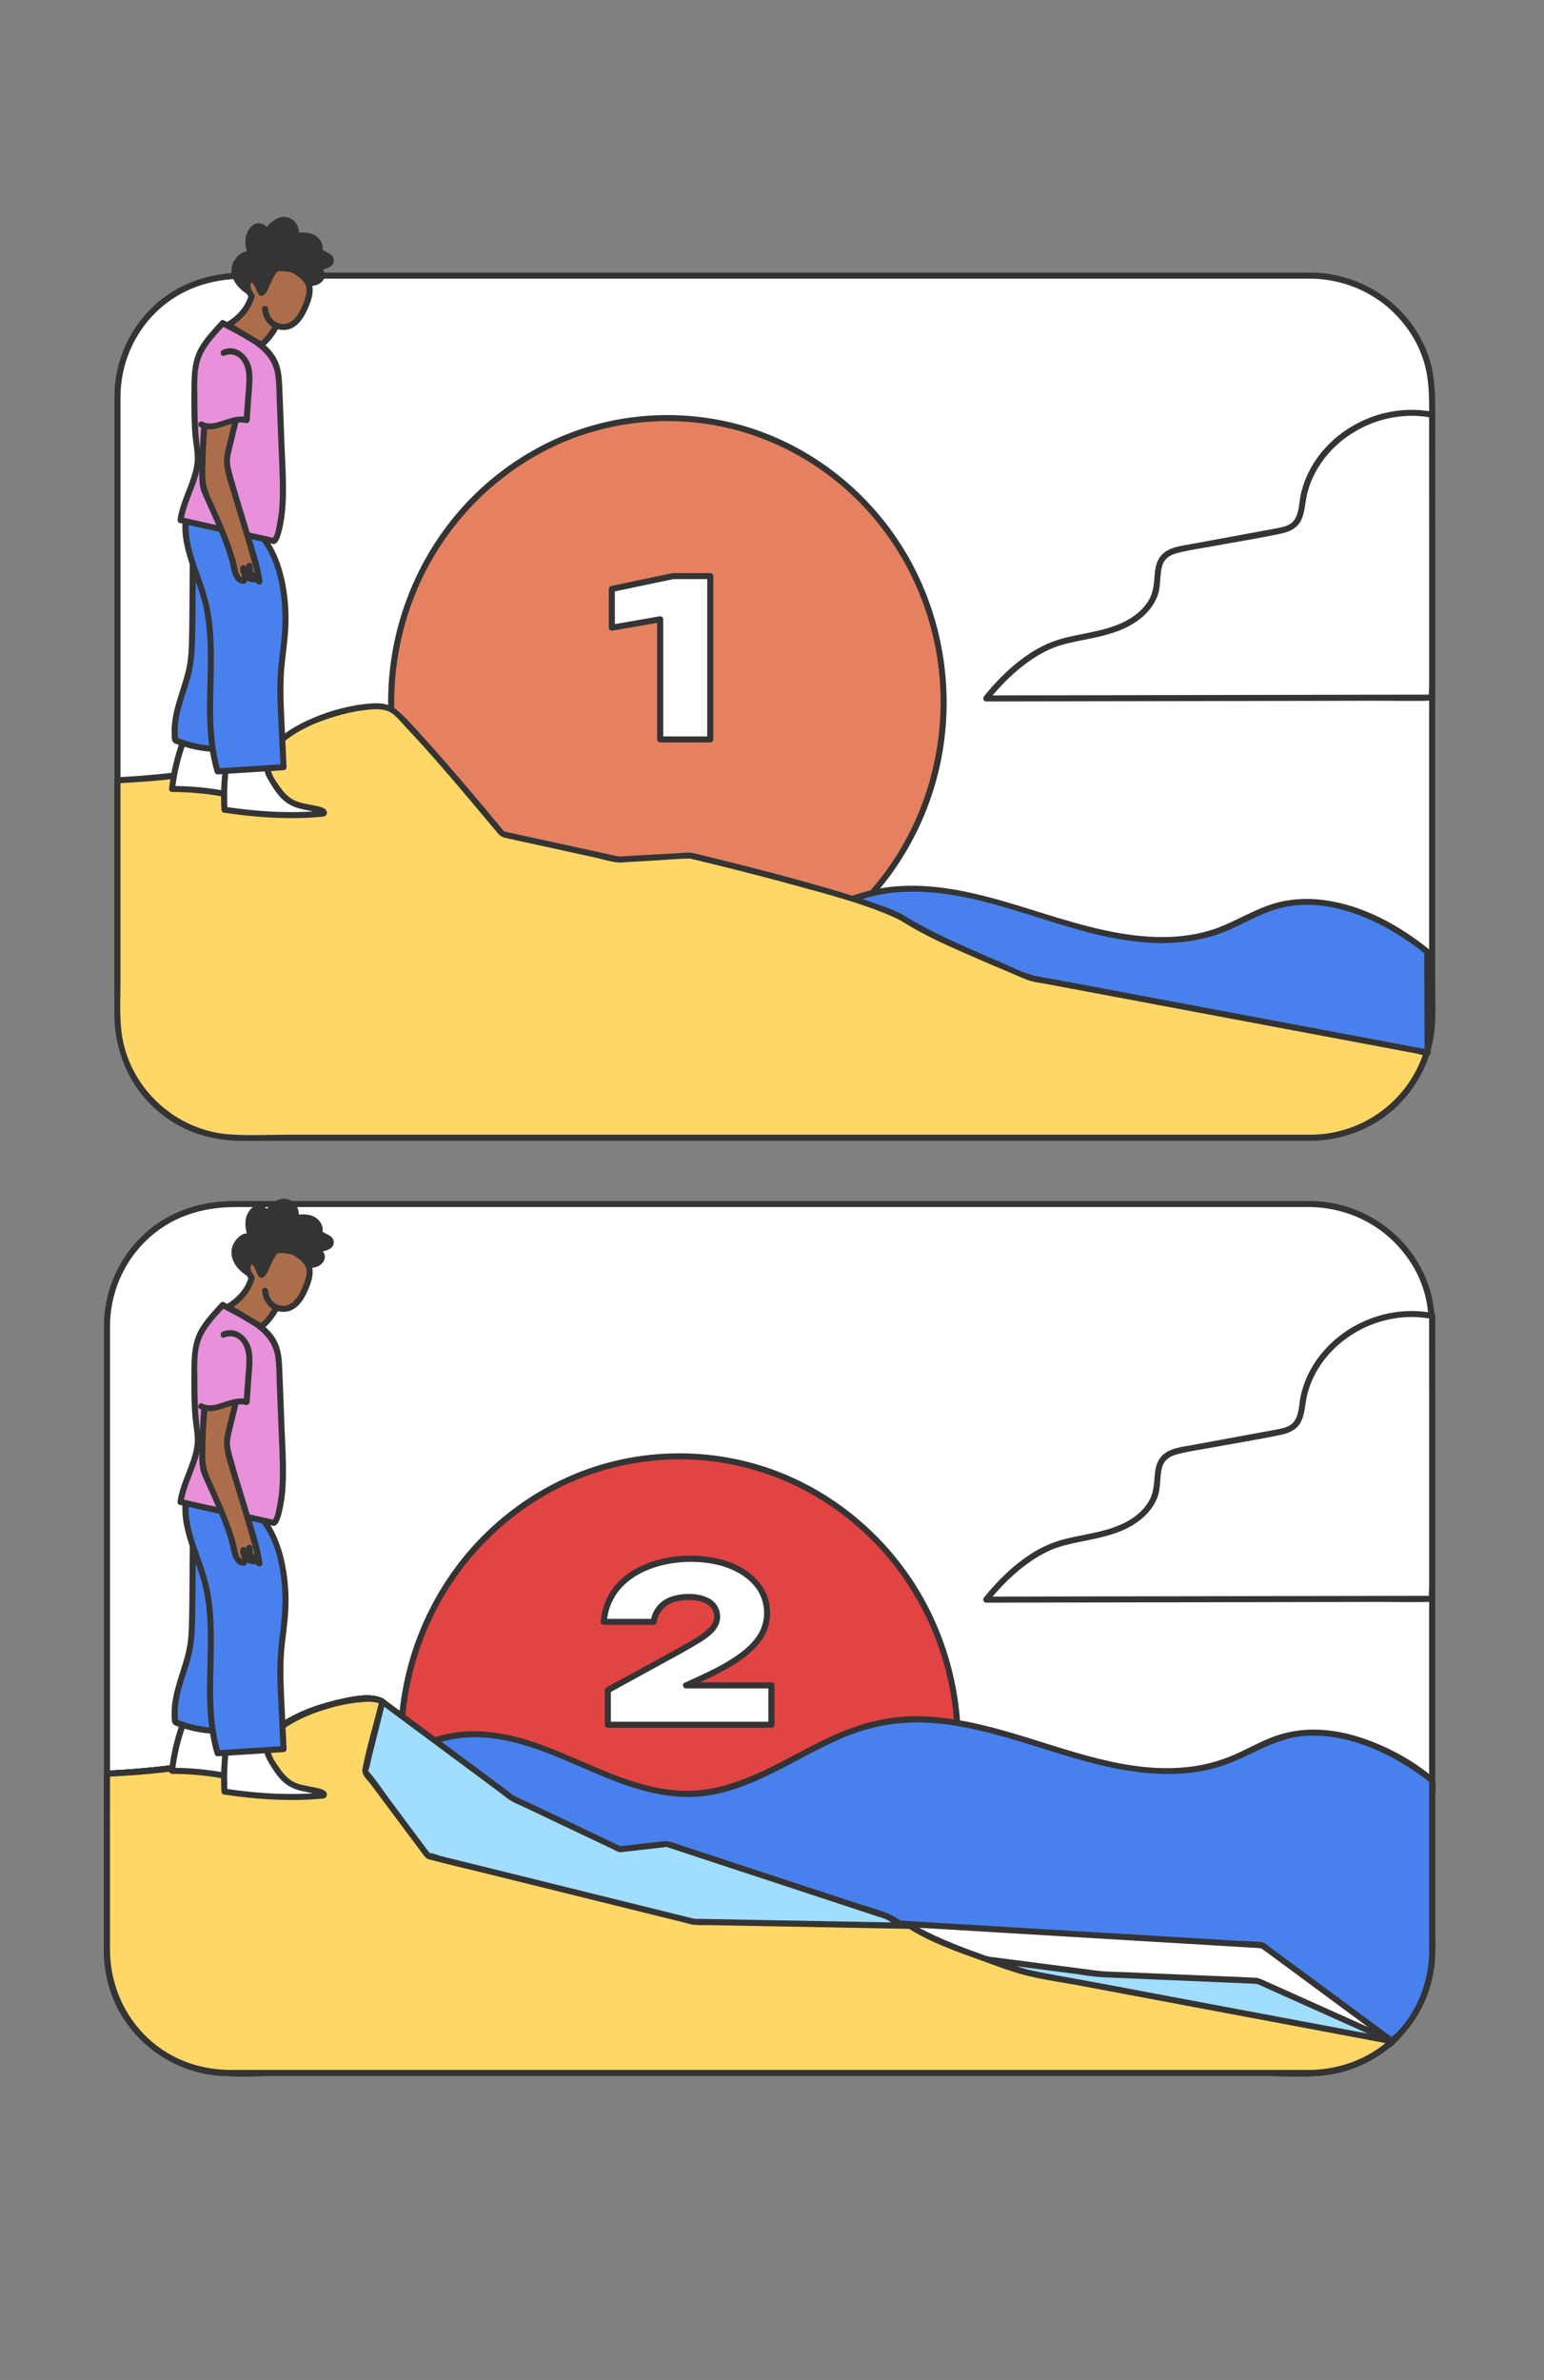 <?xml version="1.0" encoding="UTF-8"?>
<svg xmlns="http://www.w3.org/2000/svg" viewBox="0 0 510.001 786">
  <rect x="0" y="0" width="510.001" height="786" fill="#808080" stroke="none"/>
  <g id="Calque_6">
    <rect x="38.799" y="91.037" width="434.262" height="284.703" rx="39.913" ry="39.913" style="fill:#fff; stroke-width:0px;"></rect>
    <path d="m433.148,374.74h-227.797c-13.85,0-27.701,0-41.551,0-12.05,0-24.1,0-36.151,0h-44.861c-6.942,0-13.684-.515-20.161-3.464-14.368-6.541-22.829-20.913-22.829-36.487v-96.411c0-14.742,0-29.484,0-44.227,0-12.482,0-24.964,0-37.446v-22.543c0-1.071-.007-2.142,0-3.212.064-10.396,4.186-20.4,11.599-27.716,7.962-7.856,18.337-11.198,29.319-11.198h74.37c13.576,0,27.152,0,40.729,0h89.29c14.503,0,29.006,0,43.51,0h93.812c3.444,0,6.889-.007,10.333,0,16.616.035,31.842,10.479,37.227,26.343,2.283,6.727,2.073,13.499,2.073,20.447v67.925c0,14.999,0,29.997,0,44.996,0,13.867,0,27.734,0,41.601v30.732c0,4.218.084,8.445-.011,12.662-.472,20.974-18.055,37.841-38.902,37.997-1.286.01-1.289,2.01,0,2,20.374-.153,38.022-15.484,40.587-35.793.646-5.119.326-10.457.326-15.603v-186.516c0-6.921.208-13.712-1.962-20.428-5.448-16.859-21.443-28.274-39.08-28.363-3.085-.015-6.171,0-9.256,0H80.504c-11.047,0-21.499,3.363-29.7,10.999-7.272,6.77-11.846,16.104-12.812,25.983-.209,2.138-.192,4.271-.192,6.414,0,7.215,0,14.431,0,21.646,0,12.42,0,24.84,0,37.26,0,14.913,0,29.826,0,44.739,0,14.695,0,29.389,0,44.084,0,11.764,0,23.529,0,35.293v18.369c0,14.954,7.413,28.919,20.511,36.473,7.308,4.215,15.294,5.443,23.557,5.443h166.687c15.173,0,30.345,0,45.518,0h139.076c1.287,0,1.289-2,0-2Z" style="fill:#343434; stroke-width:0px;"></path>
    <rect x="35.337" y="397.643" width="437.724" height="286.973" rx="40.231" ry="40.231" style="fill:#fff; stroke-width:0px;"></rect>
    <path d="m432.83,683.616h-139.114c-15.14,0-30.281,0-45.421,0h-86.959c-12.146,0-24.293,0-36.439,0h-45.219c-6.999,0-13.796-.52-20.326-3.492-14.485-6.594-23.015-21.084-23.015-36.785v-53.273c0-14.635,0-29.271,0-43.906,0-14.86,0-29.719,0-44.579v-60.467c0-1.079-.007-2.159,0-3.238.064-10.481,4.22-20.567,11.694-27.942,8.027-7.92,18.487-11.29,29.559-11.29h344.435c3.472,0,6.944-.007,10.416,0,16.752.036,32.102,10.565,37.531,26.559,2.302,6.781,2.09,13.608,2.09,20.612v155.752c0,10.326,0,20.651,0,30.977,0,4.251.084,8.512-.012,12.763-.476,21.145-18.203,38.151-39.22,38.308-1.286.01-1.289,2.01,0,2,20.532-.154,38.317-15.603,40.902-36.07.652-5.159.329-10.541.329-15.728v-188.003c0-6.975.21-13.82-1.977-20.588-5.49-16.99-21.61-28.494-39.383-28.583-3.11-.016-6.22,0-9.33,0-7.38,0-14.76,0-22.14,0h-161.89c-15.037,0-30.075,0-45.112,0h-116.854c-11.133,0-21.666,3.389-29.932,11.084-7.328,6.822-11.939,16.229-12.912,26.185-.211,2.155-.194,4.305-.194,6.465,0,7.273,0,14.546,0,21.819,0,12.519,0,25.038,0,37.557v45.096c0,14.812,0,29.623,0,44.435,0,11.858,0,23.717,0,35.575v18.516c0,15.071,7.471,29.144,20.671,36.757,7.365,4.248,15.414,5.486,23.741,5.486h80.316c14.087,0,28.173,0,42.26,0h91.321c14.528,0,29.056,0,43.584,0h96.601c1.287,0,1.289-2,0-2Z" style="fill:#343434; stroke-width:0px;"></path>
    <ellipse cx="224.42" cy="575.58" rx="91.977" ry="94.616" style="fill:#e24343; stroke-width:0px;"></ellipse>
    <path d="m315.397,575.58c-.035,19.307-5.83,38.339-16.815,54.242-10.533,15.247-25.669,27.274-43.054,33.763-17.833,6.656-37.653,7.404-55.932,2.084-17.844-5.193-33.735-16.056-45.366-30.515-11.98-14.893-19.16-33.43-20.533-52.48-1.39-19.289,3.018-38.803,12.83-55.49,9.402-15.988,23.535-29.037,40.35-36.907,17.319-8.105,37.191-10.364,55.895-6.409,18.121,3.832,34.716,13.406,47.332,26.937,12.928,13.866,21.374,31.581,24.221,50.309.727,4.785,1.064,9.626,1.072,14.465.002,1.287,2.002,1.289,2,0-.036-19.745-5.981-39.293-17.276-55.522-10.778-15.487-26.08-27.625-43.753-34.295-18.223-6.878-38.605-7.642-57.305-2.2-18.257,5.313-34.599,16.444-46.453,31.285-12.14,15.2-19.42,33.897-20.887,53.287-1.497,19.788,3.065,39.892,13.161,56.993,9.617,16.29,24.096,29.654,41.281,37.62,17.663,8.188,37.746,10.494,56.811,6.541,18.61-3.859,35.735-13.735,48.654-27.64,13.166-14.172,21.838-32.284,24.675-51.415.72-4.853,1.083-9.747,1.092-14.653.002-1.287-1.998-1.289-2,0Z" style="fill:#343434; stroke-width:0px;"></path>
    <path d="m226.606,556.618l4.648-2.142c5.187-2.332,9.399-4.629,12.637-6.89,3.236-2.26,5.627-4.58,7.175-6.961,1.546-2.38,2.32-4.973,2.32-7.782,0-3.569-1.047-6.698-3.141-9.388-2.095-2.688-5.033-4.795-8.817-6.318-3.784-1.522-8.199-2.284-13.243-2.284-5.283,0-10.043.833-14.278,2.498-4.237,1.667-7.628,4.059-10.174,7.176-2.546,3.117-3.987,6.817-4.319,11.102h16.492c.189-1.476.702-2.832,1.535-4.07.832-1.236,2.07-2.224,3.712-2.962,1.642-.737,3.771-1.107,6.39-1.107,1.999,0,3.7.263,5.104.786,1.403.523,2.463,1.262,3.177,2.213.714.952,1.071,2.07,1.071,3.355,0,1.238-.381,2.392-1.142,3.463-.762,1.07-2.071,2.237-3.927,3.498-1.856,1.262-4.522,2.845-7.996,4.747l-23.06,12.637v11.423h54.044v-12.993h-28.208Z" style="fill:#fff; stroke-width:0px;"></path>
    <path d="m227.11,557.482c5.272-2.429,10.625-4.74,15.534-7.865,3.255-2.072,6.387-4.502,8.691-7.631,2.4-3.259,3.399-7.218,2.925-11.23-.954-8.069-7.768-13.31-15.141-15.471-7.966-2.335-17.342-1.983-25.104.959-4.093,1.551-7.903,3.922-10.749,7.288-2.922,3.456-4.465,7.615-4.853,12.099-.047.539.496,1,1,1h16.492c.395,0,.901-.308.964-.734.543-3.633,2.92-6.12,6.469-6.977,3.198-.772,7.476-.834,10.35.973,1.597,1.003,2.422,2.748,2.152,4.63-.242,1.688-1.391,2.943-2.639,4.008-2.564,2.188-5.684,3.829-8.614,5.461-5.739,3.198-11.522,6.319-17.284,9.477-2.347,1.286-4.694,2.572-7.041,3.858-.306.168-.495.519-.495.863v11.423c0,.541.458,1,1,1h54.044c.541,0,1-.458,1-1v-12.993c0-.541-.458-1-1-1h-28.208c-1.287,0-1.289,2,0,2h28.208l-1-1v12.993l1-1h-54.044l1,1v-11.423l-.495.863c6.259-3.43,12.519-6.86,18.778-10.29,3.195-1.751,6.417-3.464,9.536-5.349,2.738-1.655,6.097-3.535,7.57-6.514,1.623-3.28.403-7.146-2.774-8.921-3.466-1.937-8.353-1.923-12.09-.853-3.939,1.128-6.744,4.161-7.353,8.238l.964-.734h-16.492l1,1c1.466-16.944,21.54-21.921,35.622-19.047,6.997,1.428,14.386,5.533,16.022,13.04.831,3.814.081,7.723-2.144,10.927-2.043,2.943-4.994,5.22-7.975,7.145-4.99,3.224-10.457,5.581-15.838,8.06-1.168.538-.153,2.262,1.009,1.727Z" style="fill:#343434; stroke-width:0px;"></path>
    <path d="m473.061,644.384v-56.414c-14.407-11.334-33.823-19.625-50.845-13.913-5.619,1.885-10.753,5.1-16.28,7.268-18.582,7.289-39.284,2.108-58.291-3.838-19.008-5.946-38.908-12.676-58.284-8.242-20.68,4.731-38.067,21.725-59.186,23.138-27.056,1.81-51.436-22.544-78.379-19.37-11.832,1.394-22.49,8.008-33.97,11.329-11.481,3.321-20.332,29.703-26.99,19.306l-5.503,53.783,372.89,18.155c9.053-7.377,14.839-18.611,14.839-31.2Z" style="fill:#4881ee; stroke-width:0px;"></path>
    <path d="m474.061,644.384v-51.222c0-1.766.705-5.039-.792-6.288-6.939-5.793-15.495-10.353-24.081-13.12-8.567-2.762-17.966-3.592-26.65-.852-4.653,1.468-8.93,3.865-13.332,5.921-4.747,2.218-9.716,3.767-14.908,4.508-21.494,3.068-42.313-6.047-62.56-11.733-10.283-2.888-20.959-5.158-31.699-4.739-9.395.367-18.154,3.141-26.601,7.131-16.222,7.663-31.828,19.078-50.682,17.268-17.514-1.682-32.772-11.865-49.366-16.829-8.179-2.447-16.735-3.53-25.178-1.854-9.803,1.946-18.64,6.876-28.065,9.998-2.911.964-5.376,1.765-7.788,3.723-2.379,1.93-4.387,4.287-6.295,6.671-1.838,2.296-3.57,4.675-5.434,6.949-1.379,1.682-2.913,3.686-4.887,4.706-1.767.912-3.014.074-4.044-1.478-.574-.866-1.763-.474-1.863.505-1.609,15.724-3.218,31.448-4.827,47.171-.226,2.204-.451,4.407-.677,6.611-.057.556.505.976,1,1,3.645.177,7.289.355,10.934.532,9.782.476,19.563.952,29.345,1.429,14.458.704,28.916,1.408,43.374,2.112,17.36.845,34.719,1.69,52.079,2.536,18.904.92,37.808,1.841,56.712,2.761l55.842,2.719c16.983.827,33.966,1.654,50.95,2.481,13.544.659,27.088,1.319,40.632,1.978,8.676.422,17.352.845,26.028,1.267,1.993.097,3.986.194,5.98.291.304.015.687.098.99.048,1.64-.27,3.474-2.695,4.578-3.863,2.333-2.467,4.374-5.229,6.035-8.19,3.454-6.159,5.198-13.097,5.252-20.146.01-1.287-1.99-1.289-2,0-.059,7.704-2.254,15.199-6.505,21.639-1.027,1.555-2.166,3.033-3.406,4.423-1.131,1.268-2.736,2.344-3.74,3.68-.715.951.1.345-.35.45-1.173.273-2.898-.141-4.087-.199-7.517-.366-15.035-.732-22.552-1.098l-38.202-1.86c-16.23-.79-32.46-1.58-48.69-2.371-18.387-.895-36.774-1.79-55.161-2.686-18.747-.913-37.493-1.825-56.24-2.738-17.802-.867-35.603-1.733-53.405-2.6-15.067-.734-30.134-1.467-45.201-2.201-10.977-.534-21.955-1.069-32.932-1.603-3.404-.166-6.807-.331-10.211-.497-1.764-.086-3.596-.325-5.362-.261-.225.008-.457-.022-.683-.033l1,1c1.609-15.724,3.218-31.448,4.827-47.171.226-2.204.451-4.407.677-6.611l-1.863.505c1.028,1.55,2.452,2.964,4.444,2.904,1.818-.055,3.408-1.299,4.679-2.482,4.117-3.834,7.045-8.848,10.771-13.042,1.842-2.074,3.87-4.134,6.344-5.448,1.594-.846,3.412-1.219,5.112-1.798,2.578-.878,5.11-1.882,7.63-2.911,9.008-3.676,18.056-7.692,27.974-7.647,17.571.078,33.233,10.085,49.38,15.692,7.838,2.722,16.13,4.595,24.472,3.919,8.742-.708,16.945-4.029,24.728-7.891,8.283-4.109,16.25-8.922,24.872-12.32,9.536-3.758,19.487-4.945,29.675-3.926,21.61,2.162,41.411,12.303,62.797,15.614,9.866,1.528,20.088,1.661,29.72-1.266,9.606-2.919,17.778-9.34,28.019-10.208,9.467-.802,18.922,1.954,27.328,6.146,4.241,2.115,8.284,4.626,12.107,7.424.514.376,1.021.762,1.531,1.145,3.853,2.896.326-.385.506-.055.026.048-.019.138,0,.189.105.279,0,.815,0,1.105v55.088c0,1.287,2,1.289,2,0Z" style="fill:#343434; stroke-width:0px;"></path>
    <path d="m432.83,397.643H75.569c-22.219,0-40.231,18.012-40.231,40.231v147.912c10.411-.503,44.53-2.79,52.395-11.403,9.311-10.198,33.254-15.519,38.575-12.415l-5.764,23.056,20.839,27.933,87.791,21.726,71.385,1.33c11.085,7.094,39.018,15.519,39.018,15.519l120.325,22.612c8.085-7.359,13.16-17.967,13.16-29.76v-206.51c0-22.219-18.012-40.231-40.231-40.231Z" style="fill:none; stroke-width:0px;"></path>
    <path d="m300.558,636.014l-71.385-1.33-87.791-21.726-20.839-27.933,5.764-23.056c-5.321-3.104-29.263,2.217-38.575,12.415-7.865,8.614-41.983,10.901-52.395,11.403v58.597c0,22.219,18.012,40.231,40.231,40.231h357.261c10.426,0,19.924-3.966,27.072-10.471l-120.325-22.612s-27.933-8.424-39.018-15.519Z" style="fill:#fed767; stroke-width:0px;"></path>
    <path d="m300.558,635.014c-15.446-.288-30.893-.576-46.339-.863-7.698-.143-15.395-.287-23.093-.43-.607-.011-1.23.017-1.835-.034.021.002.199.048-.342-.088-1.903-.476-3.808-.942-5.712-1.414-18.448-4.565-36.896-9.131-55.345-13.696-7.461-1.846-14.921-3.693-22.382-5.539-.598-.148-3.259-1.252-3.847-.952.494-.253.742.897.332.122-.219-.415-.6-.804-.88-1.179l-3.225-4.324c-3.058-4.099-6.116-8.198-9.173-12.296-2.245-3.009-4.333-6.296-6.806-9.123-.073-.083-.361-.627-.479-.642.498.066-.19,1.239.222.148.596-1.58.848-3.392,1.257-5.027,1.203-4.812,2.406-9.624,3.609-14.436.25-1.002.501-2.003.751-3.005.105-.42-.067-.915-.46-1.129-4.354-2.375-11.05-.709-15.538.337-7.132,1.663-14.408,4.403-20.335,8.783-2.252,1.664-3.991,3.944-6.364,5.426-2.435,1.52-5.176,2.514-7.908,3.352-7.032,2.156-14.39,3.287-21.678,4.159-6.527.781-13.087,1.305-19.652,1.626-.54.026-1,.437-1,1v50.676c0,2.556-.01,5.112,0,7.668.024,6.032,1.24,11.946,3.748,17.442,6.107,13.383,19.32,22.617,33.951,23.89,5.939.517,12.042.153,17.991.153h164.597c22.07,0,44.14,0,66.21,0h97.808c6.498,0,13.311.485,19.775-.385,8.296-1.117,15.972-4.81,22.192-10.379.535-.479.287-1.534-.441-1.671-5.881-1.105-11.762-2.21-17.642-3.315-13.132-2.468-26.263-4.935-39.395-7.403-13.673-2.569-27.346-5.139-41.019-7.708-7.279-1.368-14.636-2.527-21.873-4.11-3.114-.681-6.177-1.891-9.193-2.903-8.511-2.856-17.078-5.873-25.124-9.885-1.66-.828-3.291-1.712-4.859-2.704-1.091-.69-2.096,1.04-1.009,1.727,7.25,4.582,15.63,7.553,23.663,10.434,5.103,1.83,10.319,3.892,15.594,5.186,5.833,1.431,11.896,2.235,17.795,3.344,13.22,2.484,26.439,4.968,39.659,7.453,13.645,2.564,27.289,5.128,40.934,7.692,4.837.909,9.673,1.818,14.51,2.727,1.535.288,3.07.577,4.606.866.722.136,1.766.546,2.503.47.094-.01.224.042.319.06l-.441-1.671c-7.606,6.81-17.162,10.178-27.315,10.178H76.621c-8.051,0-15.801-1.982-22.581-6.428-11.257-7.382-17.684-20.004-17.703-33.366-.025-17.585,0-35.17,0-52.755v-5.28l-1,1c12.612-.615,25.448-1.71,37.736-4.727,5.094-1.251,11.069-2.816,14.968-6.561,5.374-5.161,11.587-8.471,18.693-10.731,3.684-1.172,7.499-2.092,11.35-2.492,2.37-.246,5.525-.64,7.718.556l-.46-1.129c-1.876,7.503-4.172,15.013-5.651,22.603-.355,1.82,1.761,3.602,2.784,4.973,2.96,3.968,5.92,7.936,8.88,11.903,2.636,3.533,5.272,7.067,7.908,10.6.805,1.079,1.263,1.968,2.568,2.318,5.82,1.561,11.71,2.898,17.559,4.345,19.346,4.788,38.692,9.575,58.038,14.363,2.905.719,5.81,1.438,8.715,2.157,1.004.249,2.038.608,3.07.72,1.703.186,3.497.065,5.207.097,3.883.072,7.767.145,11.65.217l53.339.994c.382.007.765.014,1.147.021,1.287.024,1.288-1.976,0-2Z" style="fill:#343434; stroke-width:0px;"></path>
    <path d="m432.83,397.643H75.569c-22.219,0-40.231,18.012-40.231,40.231v147.912c10.411-.503,44.53-2.79,52.395-11.403,9.311-10.198,33.254-15.519,38.575-12.415l-5.764,23.056,20.839,27.933,87.791,21.726,71.385,1.33c11.085,7.094,39.018,15.519,39.018,15.519l120.325,22.612c8.085-7.359,13.16-17.967,13.16-29.76v-206.51c0-22.219-18.012-40.231-40.231-40.231Z" style="fill:none; stroke-width:0px;"></path>
    <path d="m300.558,636.014l-71.385-1.33-87.791-21.726-20.839-27.933,5.764-23.056c-5.321-3.104-29.263,2.217-38.575,12.415-7.865,8.614-41.983,10.901-52.395,11.403v58.597c0,22.219,18.012,40.231,40.231,40.231h357.261c10.426,0,19.924-3.966,27.072-10.471l-120.325-22.612s-27.933-8.424-39.018-15.519Z" style="fill:#fed767; stroke-width:0px;"></path>
    <path d="m300.558,635.014c-15.446-.288-30.893-.576-46.339-.863-7.698-.143-15.395-.287-23.093-.43-.607-.011-1.23.017-1.835-.034.021.002.199.048-.342-.088-1.903-.476-3.808-.942-5.712-1.414-18.448-4.565-36.896-9.131-55.345-13.696-7.461-1.846-14.921-3.693-22.382-5.539-.598-.148-3.259-1.252-3.847-.952.494-.253.742.897.332.122-.219-.415-.6-.804-.88-1.179l-3.225-4.324c-3.058-4.099-6.116-8.198-9.173-12.296-2.245-3.009-4.333-6.296-6.806-9.123-.073-.083-.361-.627-.479-.642.498.066-.19,1.239.222.148.596-1.58.848-3.392,1.257-5.027,1.203-4.812,2.406-9.624,3.609-14.436.25-1.002.501-2.003.751-3.005.105-.42-.067-.915-.46-1.129-4.354-2.375-11.05-.709-15.538.337-7.132,1.663-14.408,4.403-20.335,8.783-2.252,1.664-3.991,3.944-6.364,5.426-2.435,1.52-5.176,2.514-7.908,3.352-7.032,2.156-14.39,3.287-21.678,4.159-6.527.781-13.087,1.305-19.652,1.626-.54.026-1,.437-1,1v50.676c0,2.556-.01,5.112,0,7.668.024,6.032,1.24,11.946,3.748,17.442,6.107,13.383,19.32,22.617,33.951,23.89,5.939.517,12.042.153,17.991.153h164.597c22.07,0,44.14,0,66.21,0h97.808c6.498,0,13.311.485,19.775-.385,8.296-1.117,15.972-4.81,22.192-10.379.535-.479.287-1.534-.441-1.671-5.881-1.105-11.762-2.21-17.642-3.315-13.132-2.468-26.263-4.935-39.395-7.403-13.673-2.569-27.346-5.139-41.019-7.708-7.279-1.368-14.636-2.527-21.873-4.11-3.114-.681-6.177-1.891-9.193-2.903-8.511-2.856-17.078-5.873-25.124-9.885-1.66-.828-3.291-1.712-4.859-2.704-1.091-.69-2.096,1.04-1.009,1.727,7.25,4.582,15.63,7.553,23.663,10.434,5.103,1.83,10.319,3.892,15.594,5.186,5.833,1.431,11.896,2.235,17.795,3.344,13.22,2.484,26.439,4.968,39.659,7.453,13.645,2.564,27.289,5.128,40.934,7.692,4.837.909,9.673,1.818,14.51,2.727,1.535.288,3.07.577,4.606.866.722.136,1.766.546,2.503.47.094-.01.224.042.319.06l-.441-1.671c-7.606,6.81-17.162,10.178-27.315,10.178H76.621c-8.051,0-15.801-1.982-22.581-6.428-11.257-7.382-17.684-20.004-17.703-33.366-.025-17.585,0-35.17,0-52.755v-5.28l-1,1c12.612-.615,25.448-1.71,37.736-4.727,5.094-1.251,11.069-2.816,14.968-6.561,5.374-5.161,11.587-8.471,18.693-10.731,3.684-1.172,7.499-2.092,11.35-2.492,2.37-.246,5.525-.64,7.718.556l-.46-1.129c-1.876,7.503-4.172,15.013-5.651,22.603-.355,1.82,1.761,3.602,2.784,4.973,2.96,3.968,5.92,7.936,8.88,11.903,2.636,3.533,5.272,7.067,7.908,10.6.805,1.079,1.263,1.968,2.568,2.318,5.82,1.561,11.71,2.898,17.559,4.345,19.346,4.788,38.692,9.575,58.038,14.363,2.905.719,5.81,1.438,8.715,2.157,1.004.249,2.038.608,3.07.72,1.703.186,3.497.065,5.207.097,3.883.072,7.767.145,11.65.217l53.339.994c.382.007.765.014,1.147.021,1.287.024,1.288-1.976,0-2Z" style="fill:#343434; stroke-width:0px;"></path>
    <path d="m432.83,397.643H75.569c-22.219,0-40.231,18.012-40.231,40.231v147.912c10.411-.503,44.53-2.79,52.395-11.403,9.311-10.198,33.254-15.519,38.575-12.415l-5.764,23.056,20.839,27.933,87.791,21.726,71.385,1.33c11.085,7.094,39.018,15.519,39.018,15.519l120.325,22.612c8.085-7.359,13.16-17.967,13.16-29.76v-206.51c0-22.219-18.012-40.231-40.231-40.231Z" style="fill:none; stroke-width:0px;"></path>
    <path d="m300.558,636.014l-71.385-1.33-87.791-21.726-20.839-27.933,5.764-23.056c-5.321-3.104-29.263,2.217-38.575,12.415-7.865,8.614-41.983,10.901-52.395,11.403v58.597c0,22.219,18.012,40.231,40.231,40.231h357.261c10.426,0,19.924-3.966,27.072-10.471l-120.325-22.612s-27.933-8.424-39.018-15.519Z" style="fill:#fed767; stroke-width:0px;"></path>
    <path d="m300.558,635.014c-15.446-.288-30.893-.576-46.339-.863-7.698-.143-15.395-.287-23.093-.43-.607-.011-1.23.017-1.835-.034.021.002.199.048-.342-.088-1.903-.476-3.808-.942-5.712-1.414-18.448-4.565-36.896-9.131-55.345-13.696-7.461-1.846-14.921-3.693-22.382-5.539-.598-.148-3.259-1.252-3.847-.952.494-.253.742.897.332.122-.219-.415-.6-.804-.88-1.179l-3.225-4.324c-3.058-4.099-6.116-8.198-9.173-12.296-2.245-3.009-4.333-6.296-6.806-9.123-.073-.083-.361-.627-.479-.642.498.066-.19,1.239.222.148.596-1.58.848-3.392,1.257-5.027,1.203-4.812,2.406-9.624,3.609-14.436.25-1.002.501-2.003.751-3.005.105-.42-.067-.915-.46-1.129-4.354-2.375-11.05-.709-15.538.337-7.132,1.663-14.408,4.403-20.335,8.783-2.252,1.664-3.991,3.944-6.364,5.426-2.435,1.52-5.176,2.514-7.908,3.352-7.032,2.156-14.39,3.287-21.678,4.159-6.527.781-13.087,1.305-19.652,1.626-.54.026-1,.437-1,1v50.676c0,2.556-.01,5.112,0,7.668.024,6.032,1.24,11.946,3.748,17.442,6.107,13.383,19.32,22.617,33.951,23.89,5.939.517,12.042.153,17.991.153h164.597c22.07,0,44.14,0,66.21,0h97.808c6.498,0,13.311.485,19.775-.385,8.296-1.117,15.972-4.81,22.192-10.379.535-.479.287-1.534-.441-1.671-5.881-1.105-11.762-2.21-17.642-3.315-13.132-2.468-26.263-4.935-39.395-7.403-13.673-2.569-27.346-5.139-41.019-7.708-7.279-1.368-14.636-2.527-21.873-4.11-3.114-.681-6.177-1.891-9.193-2.903-8.511-2.856-17.078-5.873-25.124-9.885-1.66-.828-3.291-1.712-4.859-2.704-1.091-.69-2.096,1.04-1.009,1.727,7.25,4.582,15.63,7.553,23.663,10.434,5.103,1.83,10.319,3.892,15.594,5.186,5.833,1.431,11.896,2.235,17.795,3.344,13.22,2.484,26.439,4.968,39.659,7.453,13.645,2.564,27.289,5.128,40.934,7.692,4.837.909,9.673,1.818,14.51,2.727,1.535.288,3.07.577,4.606.866.722.136,1.766.546,2.503.47.094-.01.224.042.319.06l-.441-1.671c-7.606,6.81-17.162,10.178-27.315,10.178H76.621c-8.051,0-15.801-1.982-22.581-6.428-11.257-7.382-17.684-20.004-17.703-33.366-.025-17.585,0-35.17,0-52.755v-5.28l-1,1c12.612-.615,25.448-1.71,37.736-4.727,5.094-1.251,11.069-2.816,14.968-6.561,5.374-5.161,11.587-8.471,18.693-10.731,3.684-1.172,7.499-2.092,11.35-2.492,2.37-.246,5.525-.64,7.718.556l-.46-1.129c-1.876,7.503-4.172,15.013-5.651,22.603-.355,1.82,1.761,3.602,2.784,4.973,2.96,3.968,5.92,7.936,8.88,11.903,2.636,3.533,5.272,7.067,7.908,10.6.805,1.079,1.263,1.968,2.568,2.318,5.82,1.561,11.71,2.898,17.559,4.345,19.346,4.788,38.692,9.575,58.038,14.363,2.905.719,5.81,1.438,8.715,2.157,1.004.249,2.038.608,3.07.72,1.703.186,3.497.065,5.207.097,3.883.072,7.767.145,11.65.217l53.339.994c.382.007.765.014,1.147.021,1.287.024,1.288-1.976,0-2Z" style="fill:#343434; stroke-width:0px;"></path>
    <polygon points="459.901 674.145 416.947 642.444 279.719 634.241 317.185 675.809 459.901 674.145" style="fill:#fff; stroke-width:0px;"></polygon>
    <path d="m460.406,673.281c-4.013-2.962-8.026-5.923-12.038-8.885-7.173-5.294-14.346-10.588-21.519-15.882l-7.473-5.515c-.755-.557-1.572-1.432-2.529-1.562-2.752-.374-5.626-.336-8.395-.502-6.358-.38-12.716-.76-19.074-1.14-8.482-.507-16.965-1.014-25.447-1.521-9.255-.553-18.51-1.106-27.765-1.66-8.654-.517-17.308-1.035-25.962-1.552-6.68-.399-13.36-.799-20.04-1.198-3.33-.199-6.663-.466-9.997-.598-.149-.006-.298-.018-.447-.027-.917-.055-1.25,1.105-.707,1.707,3.488,3.87,6.977,7.74,10.465,11.61,6.223,6.904,12.446,13.808,18.669,20.712l6.574,7.293c.649.72,1.494,2.141,2.543,2.244.841.083,1.743-.02,2.587-.03l5.936-.069c6.574-.077,13.148-.153,19.723-.23,8.812-.103,17.624-.205,26.436-.308,9.637-.112,19.273-.225,28.91-.337,9.063-.106,18.125-.211,27.188-.317,6.995-.082,13.991-.163,20.986-.245,3.469-.04,6.943-.033,10.411-.121.154-.004.309-.004.463-.005,1.286-.015,1.29-2.015,0-2-4.741.055-9.483.111-14.224.166-11.383.133-22.766.265-34.149.398-13.722.16-27.443.32-41.165.48-11.863.138-23.725.277-35.588.415-3.932.046-7.864.092-11.796.138-1.221.014-2.442.028-3.662.043-.604.007-1.295-.078-1.892.022-.076.013-.163.002-.241.003l.707.293c-4.215-4.676-8.43-9.352-12.645-14.029-6.723-7.459-13.447-14.919-20.17-22.378-1.55-1.72-3.101-3.44-4.651-5.161l-.707,1.707c2.3.137,4.6.275,6.901.412,5.952.356,11.905.712,17.857,1.067,8.289.495,16.579.991,24.868,1.486,9.192.549,18.384,1.099,27.577,1.648,8.809.527,17.619,1.053,26.428,1.58,6.988.418,13.975.835,20.963,1.253,3.86.231,7.72.461,11.581.692.279.017.652.106.929.056.233-.043-.573-.391-.141.047.497.502,1.209.892,1.776,1.31l3.223,2.379c6.843,5.05,13.686,10.101,20.53,15.151,5.432,4.009,10.864,8.018,16.295,12.026.297.219.595.439.892.658,1.036.765,2.035-.97,1.009-1.727Z" style="fill:#343434; stroke-width:0px;"></path>
    <polygon points="459.901 674.145 415.395 654.193 363.519 651.977 315.633 645.769 293.02 632.911 220.305 608.968 204.786 610.741 169.315 593.893 126.306 561.969 101.033 585.025 120.986 659.514 265.087 667.495 459.901 674.145" style="fill:#a1ddff; stroke-width:0px;"></polygon>
    <path d="m460.406,673.281c-12.052-5.403-24.103-10.805-36.155-16.208-2.403-1.077-4.805-2.154-7.208-3.231-.823-.369-1.451-.632-2.351-.679-6.055-.316-12.119-.518-18.176-.777-8.252-.353-16.505-.705-24.757-1.058-3.114-.133-6.278-.098-9.372-.499-14.244-1.846-28.489-3.693-42.733-5.539-.983-.127-1.965-.255-2.948-.382-.258-.033-.536-.102-.796-.103-.448-.001-.197-.224.205.088-1.892-1.465-4.373-2.487-6.448-3.667l-10.914-6.206c-1.784-1.015-3.577-2.284-5.475-3.076-3.318-1.385-6.936-2.284-10.348-3.407-7.476-2.462-14.952-4.923-22.427-7.385-12.953-4.265-25.906-8.53-38.859-12.795-1.098-.361-1.712-.346-2.908-.21l-11.656,1.332c-.568.065-1.178.074-1.736.198-.519.116-.735-.09-.088.184-.547-.232-1.079-.513-1.616-.767-2.806-1.333-5.611-2.665-8.417-3.998-7.238-3.438-14.476-6.876-21.715-10.314-1.223-.581-2.573-1.076-3.73-1.782-1.312-.802-2.521-1.872-3.755-2.787-12.079-8.966-24.159-17.932-36.238-26.898-.992-.736-1.984-1.472-2.976-2.209-.363-.27-.909-.12-1.212.156-7.378,6.731-14.756,13.462-22.134,20.192-1.046.955-2.093,1.909-3.139,2.864-.261.238-.346.64-.257.973,2.247,8.387,4.493,16.775,6.74,25.162,3.581,13.371,7.163,26.741,10.744,40.112.823,3.072,1.646,6.144,2.468,9.215.119.444.524.71.964.734,6.461.358,12.922.716,19.383,1.073,14.581.808,29.161,1.615,43.742,2.423l47.785,2.647c10.131.561,20.262,1.122,30.392,1.683,3.086.171,6.172.27,9.261.376,10.153.347,20.306.693,30.459,1.04,15.219.519,30.439,1.039,45.658,1.558,16.261.555,32.522,1.11,48.782,1.665,13.695.467,27.39.935,41.085,1.402l21.379.73c.33.011.659.022.989.034,1.287.044,1.286-1.956,0-2-5.022-.171-10.045-.343-15.067-.514-12.383-.423-24.765-.845-37.148-1.268-16.08-.549-32.159-1.098-48.239-1.647-15.739-.537-31.479-1.074-47.218-1.612-11.784-.402-23.569-.804-35.353-1.207-4.028-.137-8.062-.221-12.087-.419-7.769-.381-15.534-.86-23.301-1.291-15.077-.835-30.155-1.67-45.232-2.505-15.623-.865-31.246-1.731-46.869-2.596-9.028-.5-18.055-1-27.083-1.5-.439-.024-.879-.049-1.318-.073l.964.734c-2.247-8.387-4.493-16.775-6.74-25.162-3.581-13.371-7.163-26.741-10.744-40.112-.823-3.072-1.646-6.144-2.468-9.215l-.257.973c7.378-6.731,14.756-13.462,22.134-20.192,1.046-.955,2.093-1.909,3.139-2.864l-1.212.156c10.462,7.766,20.924,15.531,31.386,23.297,2.666,1.979,5.332,3.958,7.998,5.937,1.181.876,2.341,1.912,3.602,2.673,1.22.737,2.634,1.257,3.921,1.868,3.385,1.608,6.769,3.215,10.154,4.823,6.638,3.153,13.275,6.306,19.913,9.458.479.227.984.552,1.492.709.757.233,1.532.028,2.319-.062l11.68-1.335c.559-.064,1.12-.12,1.679-.192.377-.048.312-.033.139-.063.344.059.7.23,1.03.339,1.879.619,3.758,1.238,5.638,1.856,6.899,2.272,13.798,4.543,20.697,6.815,14.11,4.646,28.221,9.292,42.331,13.938.977.322,2.013.579,2.963.976-.46-.192-.094-.02.043.056.405.226.807.459,1.211.688l4.019,2.285c3.689,2.098,7.378,4.196,11.068,6.293,1.942,1.104,3.961,2.626,6.048,3.439,1.284.5,2.968.456,4.319.631,3.312.429,6.625.859,9.937,1.288,8.282,1.074,16.565,2.147,24.847,3.221,3.371.437,6.784,1.097,10.184,1.242,6.167.264,12.334.527,18.501.791,8.169.349,16.337.698,24.506,1.047l7.075.302c.547.023,1.218.286.413-.089.429.2.865.388,1.297.581,13.173,5.905,26.346,11.811,39.519,17.716,1.223.548,2.446,1.096,3.669,1.645,1.165.522,2.183-1.201,1.009-1.727Z" style="fill:#343434; stroke-width:0px;"></path>
    <path d="m432.83,397.643H75.569c-22.219,0-40.231,18.012-40.231,40.231v147.912c10.411-.503,44.53-2.79,52.395-11.403,9.311-10.198,33.254-15.519,38.575-12.415l-5.764,23.056,20.839,27.933,87.791,21.726,71.385,1.33c11.085,7.094,39.018,15.519,39.018,15.519l120.325,22.612c8.085-7.359,13.16-17.967,13.16-29.76v-206.51c0-22.219-18.012-40.231-40.231-40.231Z" style="fill:none; stroke-width:0px;"></path>
    <path d="m300.558,636.014l-71.385-1.33-87.791-21.726-20.839-27.933,5.764-23.056c-5.321-3.104-29.263,2.217-38.575,12.415-7.865,8.614-41.983,10.901-52.395,11.403v58.597c0,22.219,18.012,40.231,40.231,40.231h357.261c10.426,0,19.924-3.966,27.072-10.471l-120.325-22.612s-27.933-8.424-39.018-15.519Z" style="fill:#fed767; stroke-width:0px;"></path>
    <path d="m300.558,635.014c-15.446-.288-30.893-.576-46.339-.863-7.698-.143-15.395-.287-23.093-.43-.607-.011-1.23.017-1.835-.034.021.002.199.048-.342-.088-1.903-.476-3.808-.942-5.712-1.414-18.448-4.565-36.896-9.131-55.345-13.696-7.461-1.846-14.921-3.693-22.382-5.539-.598-.148-3.259-1.252-3.847-.952.494-.253.742.897.332.122-.219-.415-.6-.804-.88-1.179l-3.225-4.324c-3.058-4.099-6.116-8.198-9.173-12.296-2.245-3.009-4.333-6.296-6.806-9.123-.073-.083-.361-.627-.479-.642.498.066-.19,1.239.222.148.596-1.58.848-3.392,1.257-5.027,1.203-4.812,2.406-9.624,3.609-14.436.25-1.002.501-2.003.751-3.005.105-.42-.067-.915-.46-1.129-4.354-2.375-11.05-.709-15.538.337-7.132,1.663-14.408,4.403-20.335,8.783-2.252,1.664-3.991,3.944-6.364,5.426-2.435,1.52-5.176,2.514-7.908,3.352-7.032,2.156-14.39,3.287-21.678,4.159-6.527.781-13.087,1.305-19.652,1.626-.54.026-1,.437-1,1v50.676c0,2.556-.01,5.112,0,7.668.024,6.032,1.24,11.946,3.748,17.442,6.107,13.383,19.32,22.617,33.951,23.89,5.939.517,12.042.153,17.991.153h164.597c22.07,0,44.14,0,66.21,0h97.808c6.498,0,13.311.485,19.775-.385,8.296-1.117,15.972-4.81,22.192-10.379.535-.479.287-1.534-.441-1.671-5.881-1.105-11.762-2.21-17.642-3.315-13.132-2.468-26.263-4.935-39.395-7.403-13.673-2.569-27.346-5.139-41.019-7.708-7.279-1.368-14.636-2.527-21.873-4.11-3.114-.681-6.177-1.891-9.193-2.903-8.511-2.856-17.078-5.873-25.124-9.885-1.66-.828-3.291-1.712-4.859-2.704-1.091-.69-2.096,1.04-1.009,1.727,7.25,4.582,15.63,7.553,23.663,10.434,5.103,1.83,10.319,3.892,15.594,5.186,5.833,1.431,11.896,2.235,17.795,3.344,13.22,2.484,26.439,4.968,39.659,7.453,13.645,2.564,27.289,5.128,40.934,7.692,4.837.909,9.673,1.818,14.51,2.727,1.535.288,3.07.577,4.606.866.722.136,1.766.546,2.503.47.094-.01.224.042.319.06l-.441-1.671c-7.606,6.81-17.162,10.178-27.315,10.178H76.621c-8.051,0-15.801-1.982-22.581-6.428-11.257-7.382-17.684-20.004-17.703-33.366-.025-17.585,0-35.17,0-52.755v-5.28l-1,1c12.612-.615,25.448-1.71,37.736-4.727,5.094-1.251,11.069-2.816,14.968-6.561,5.374-5.161,11.587-8.471,18.693-10.731,3.684-1.172,7.499-2.092,11.35-2.492,2.37-.246,5.525-.64,7.718.556l-.46-1.129c-1.876,7.503-4.172,15.013-5.651,22.603-.355,1.82,1.761,3.602,2.784,4.973,2.96,3.968,5.92,7.936,8.88,11.903,2.636,3.533,5.272,7.067,7.908,10.6.805,1.079,1.263,1.968,2.568,2.318,5.82,1.561,11.71,2.898,17.559,4.345,19.346,4.788,38.692,9.575,58.038,14.363,2.905.719,5.81,1.438,8.715,2.157,1.004.249,2.038.608,3.07.72,1.703.186,3.497.065,5.207.097,3.883.072,7.767.145,11.65.217l53.339.994c.382.007.765.014,1.147.021,1.287.024,1.288-1.976,0-2Z" style="fill:#343434; stroke-width:0px;"></path>
  </g>
  <g id="Calque_1">
    <ellipse cx="220.448" cy="231.936" rx="91.25" ry="93.867" style="fill:#e58161; stroke-width:0px;"></ellipse>
    <path d="m310.698,231.936c-.035,19.16-5.787,38.046-16.693,53.825-10.425,15.083-25.392,26.989-42.584,33.433-17.793,6.669-37.585,7.403-55.818,2.046-17.64-5.183-33.341-15.956-44.835-30.271-11.839-14.744-18.946-33.086-20.313-51.932-1.393-19.199,2.997-38.62,12.785-55.217,9.322-15.807,23.311-28.707,39.945-36.497,17.136-8.025,36.788-10.277,55.304-6.401,18.045,3.777,34.576,13.3,47.13,26.77,12.787,13.721,21.153,31.239,23.995,49.763.735,4.79,1.075,9.635,1.084,14.48.002,1.287,2.002,1.289,2,0-.035-19.542-5.905-38.891-17.06-54.97-10.706-15.432-25.935-27.526-43.53-34.158-18.142-6.838-38.437-7.569-57.036-2.104-18.001,5.289-34.111,16.279-45.821,30.914-12.061,15.074-19.3,33.624-20.77,52.866-1.5,19.641,3.018,39.599,13.032,56.578,9.539,16.173,23.906,29.442,40.961,37.353,17.577,8.153,37.58,10.438,56.547,6.464,18.409-3.857,35.341-13.64,48.124-27.404,13.028-14.028,21.613-31.94,24.45-50.869.728-4.857,1.094-9.757,1.103-14.668.002-1.287-1.998-1.289-2,0Z" style="fill:#343434; stroke-width:0px;"></path>
  </g>
  <g id="Calque_4">
    <path d="m471.45,314.326c-14.387-11.659-34.175-20.424-51.47-14.62-5.574,1.871-10.668,5.06-16.151,7.21-18.435,7.231-38.973,2.091-57.831-3.808-18.857-5.899-38.6-12.575-57.823-8.177-20.517,4.694-37.766,21.553-58.718,22.955-26.842,1.796-51.03-22.366-77.759-19.217-11.738,1.383-22.312,7.944-33.702,11.239-11.39,3.295-25.387.436-31.992-9.879l-.244,47.749h385.801l-.11-33.453Z" style="fill:#4881ee; fill-rule:evenodd; stroke-width:0px;"></path>
    <path d="m472.157,313.619c-10.012-8.057-21.912-14.658-34.814-16.358-6.141-.809-12.437-.369-18.296,1.711-6.988,2.482-13.215,6.642-20.411,8.612-14.609,3.999-30.042,1.014-44.296-3.019-14.433-4.084-28.538-9.55-43.507-11.427-7.271-.912-14.675-.894-21.869.6-6.169,1.282-12.038,3.687-17.693,6.421-11.57,5.594-22.612,12.982-35.321,15.781-25.285,5.569-46.675-13.503-70.534-17.732-5.845-1.036-11.777-1.11-17.604.087-6.93,1.423-13.414,4.36-19.936,7.005-6.023,2.443-12.171,4.832-18.756,4.906-5.686.064-11.464-1.337-16.214-4.536-2.414-1.626-4.443-3.716-6.04-6.145-.533-.81-1.858-.523-1.863.505-.071,13.937-.143,27.874-.214,41.811-.01,1.979-.02,3.958-.03,5.937-.003.541.46,1,1,1h370.14c4.999,0,10.006.083,15.005,0,.219-.004.437,0,.656,0,.539,0,1.002-.458,1-1-.032-9.753-.064-19.507-.096-29.26-.005-1.397-.009-2.795-.014-4.192-.004-1.287-2.004-1.289-2,0,.032,9.753.064,19.507.096,29.26.005,1.397.009,2.795.014,4.192l1-1H91.574c-1.686,0-3.481-.176-5.16,0-.214.022-.441,0-.656,0l1,1c.071-13.937.143-27.874.214-41.811.01-1.979.02-3.958.03-5.937-.621.168-1.242.336-1.863.505,6.114,9.295,17.683,12.806,28.353,11.339,6.504-.895,12.651-3.71,18.672-6.188,6.637-2.731,13.452-5.488,20.668-6.134,12.424-1.112,24.353,3.645,35.57,8.391,11.014,4.661,22.183,9.844,34.254,10.87,26.853,2.282,46.393-21.32,72.217-23.982,30.637-3.159,58.098,16.391,88.471,16.626,7.053.055,14.163-.991,20.748-3.577,6.8-2.67,12.99-6.819,20.228-8.306,13.205-2.712,26.888,2.446,37.945,9.396,2.944,1.85,5.767,3.882,8.475,6.062.994.8,2.417-.607,1.414-1.414Z" style="fill:#343434; stroke-width:0px;"></path>
    <path d="m473.062,136.98c-19.772-3.914-39.796,9.793-42.724,28.153-.464,2.912-.697,6.183-2.879,8.166-1.508,1.37-3.623,1.793-5.627,2.163-10.153,1.872-20.306,3.743-30.458,5.615-2.682.494-5.603,1.127-7.3,3.263-2.119,2.667-1.469,6.501-2.059,9.856-1.125,6.397-6.94,11.015-13.022,13.294-6.082,2.279-12.67,2.827-18.904,4.651-9.328,2.731-18.274,10.931-24.344,18.522l147.328-.269-.011-93.413Z" style="fill:#fff; stroke-width:0px;"></path>
    <path d="m473.328,136.016c-11.103-2.138-22.648.936-31.423,8.016-4.097,3.305-7.544,7.508-9.818,12.266-1.15,2.407-2.025,4.946-2.536,7.566-.539,2.761-.452,6.312-2.537,8.473-1.135,1.177-2.765,1.614-4.314,1.941-1.842.389-3.704.693-5.555,1.034-3.93.725-7.86,1.449-11.79,2.174-3.93.725-7.86,1.449-11.79,2.174-2.908.536-6.167.849-8.666,2.577-2.489,1.721-3.241,4.479-3.479,7.346-.262,3.146-.374,6.021-2.059,8.794-3.407,5.607-9.857,8.261-15.95,9.748-3.91.954-7.897,1.564-11.797,2.563-3.572.915-6.926,2.333-10.076,4.252-6.373,3.882-11.843,9.225-16.5,15.016-.518.644-.227,1.709.707,1.707,4.906-.009,9.813-.018,14.719-.027,11.695-.021,23.39-.043,35.085-.064,14.224-.026,28.448-.052,42.672-.078,12.227-.022,24.453-.045,36.68-.067,5.963-.011,11.967.181,17.927-.033.082-.003.164-0.0.245-0.0.541-.001,1-.457,1-1-0-3.096-.001-6.192-.001-9.287-.001-7.435-.002-14.87-.003-22.305l-.003-26.986c-.001-7.777-.002-15.555-.003-23.332l-.001-7.664c-0-1.214.09-2.467-0-3.678-.004-.053-0-.107-0-.16-0-1.287-2-1.289-2,0,0,3.096.001,6.192.001,9.287.001,7.435.002,14.87.003,22.305l.003,26.986c.001,7.777.002,15.555.003,23.332l.001,7.664c0,1.125-.247,2.574 0,3.678.011.048 0.0.11 0.0.16l1-1c-4.906.009-9.813.018-14.719.027-11.695.021-23.39.043-35.085.064-14.224.026-28.448.052-42.672.078-12.227.022-24.453.045-36.68.067-4.055.007-8.111.015-12.166.022l-3.801.007c-.625.001-1.34-.094-1.959.004-.078.012-.166 0-.245 0l.707,1.707c4.122-5.127,8.861-9.888,14.333-13.573,2.737-1.844,5.677-3.441,8.825-4.461,3.339-1.082,6.821-1.684,10.254-2.386,6.274-1.282,12.581-2.943,17.524-7.236,2.091-1.817,3.817-4.062,4.844-6.646,1.128-2.837.864-5.78,1.325-8.733.221-1.419.671-2.804,1.717-3.834,1.119-1.102,2.658-1.622,4.148-1.996,3.625-.909,7.387-1.416,11.061-2.093,7.576-1.397,15.212-2.614,22.75-4.204,2.756-.582,5.282-1.776,6.557-4.426,1.256-2.613,1.259-5.596,1.903-8.378,1.193-5.155,3.78-9.913,7.3-13.849,8.363-9.351,21.446-13.989,33.805-11.609,1.258.242,1.796-1.685.532-1.929Z" style="fill:#343434; stroke-width:0px;"></path>
    <path d="m473.062,434.605c-19.772-3.914-39.796,9.793-42.724,28.153-.464,2.912-.697,6.183-2.879,8.166-1.508,1.37-3.623,1.793-5.627,2.163-10.153,1.872-20.306,3.743-30.458,5.615-2.682.494-5.603,1.127-7.3,3.263-2.119,2.667-1.469,6.501-2.059,9.856-1.125,6.397-6.94,11.015-13.022,13.294-6.082,2.279-12.67,2.827-18.904,4.651-9.328,2.731-18.274,10.931-24.344,18.522l147.328-.269-.011-93.413Z" style="fill:#fff; stroke-width:0px;"></path>
    <path d="m473.328,433.64c-11.103-2.138-22.648.936-31.423,8.016-4.097,3.305-7.544,7.508-9.818,12.266-1.15,2.407-2.025,4.946-2.536,7.566-.539,2.761-.452,6.312-2.537,8.473-1.135,1.177-2.765,1.614-4.314,1.941-1.842.389-3.704.693-5.555,1.034-3.93.725-7.86,1.449-11.79,2.174-3.93.725-7.86,1.449-11.79,2.174-2.908.536-6.167.849-8.666,2.577-2.489,1.721-3.241,4.479-3.479,7.346-.262,3.146-.374,6.021-2.059,8.794-3.407,5.607-9.857,8.261-15.95,9.748-3.91.954-7.897,1.564-11.797,2.563-3.572.915-6.926,2.333-10.076,4.252-6.373,3.882-11.843,9.225-16.5,15.016-.518.644-.227,1.709.707,1.707,4.906-.009,9.813-.018,14.719-.027,11.695-.021,23.39-.043,35.085-.064,14.224-.026,28.448-.052,42.672-.078,12.227-.022,24.453-.045,36.68-.067,5.963-.011,11.967.181,17.927-.033.082-.003.164-0.0.245-0.0.541-.001,1-.457,1-1-0-3.096-.001-6.192-.001-9.287-.001-7.435-.002-14.87-.003-22.305l-.003-26.986c-.001-7.777-.002-15.555-.003-23.332l-.001-7.664c-0-1.214.09-2.467-0-3.678-.004-.053-0-.107-0-.16-0-1.287-2-1.289-2,0,0,3.096.001,6.192.001,9.287.001,7.435.002,14.87.003,22.305l.003,26.986c.001,7.777.002,15.555.003,23.332l.001,7.664c0,1.125-.247,2.574 0,3.678.011.048 0.0.11 0.0.16l1-1c-4.906.009-9.813.018-14.719.027-11.695.021-23.39.043-35.085.064-14.224.026-28.448.052-42.672.078-12.227.022-24.453.045-36.68.067-4.055.007-8.111.015-12.166.022l-3.801.007c-.625.001-1.34-.094-1.959.004-.078.012-.166 0-.245 0l.707,1.707c4.122-5.127,8.861-9.888,14.333-13.573,2.737-1.844,5.677-3.441,8.825-4.461,3.339-1.082,6.821-1.684,10.254-2.386,6.274-1.282,12.581-2.943,17.524-7.236,2.091-1.817,3.817-4.062,4.844-6.646,1.128-2.837.864-5.78,1.325-8.733.221-1.419.671-2.804,1.717-3.834,1.119-1.102,2.658-1.622,4.148-1.996,3.625-.909,7.387-1.416,11.061-2.093,7.576-1.397,15.212-2.614,22.75-4.204,2.756-.582,5.282-1.776,6.557-4.426,1.256-2.613,1.259-5.596,1.903-8.378,1.193-5.155,3.78-9.913,7.3-13.849,8.363-9.351,21.446-13.989,33.805-11.609,1.258.242,1.796-1.685.532-1.929Z" style="fill:#343434; stroke-width:0px;"></path>
    <path d="m298.843,303.659c-10.997-7.038-70.821-21.114-70.821-21.114l-23.754,1.32-38.27-8.358s-31.671-38.27-36.95-41.349c-5.278-3.079-29.032,2.199-38.27,12.317-7.401,8.106-39.507,10.564-51.98,11.221v78.131c0,22.043,17.87,39.913,39.913,39.913h354.436c17.956,0,33.14-11.858,38.155-28.17l-130.671-24.555s-30.792-12.317-41.789-19.355Z" style="fill:#fed767; stroke-width:0px;"></path>
    <path d="m299.348,302.796c-3.193-2.011-6.923-3.272-10.459-4.522-5.422-1.917-10.933-3.586-16.455-5.188-11.197-3.25-22.487-6.184-33.803-8.991-3.125-.775-6.253-1.54-9.385-2.286-1.819-.433-3.654-.128-5.515-.025-5.223.29-10.447.58-15.67.871-1.238.069-2.542.266-3.782.21.583.026-.18-.058-.335-.093-.549-.125-1.1-.24-1.649-.36l-29.074-6.35-5.312-1.16c-.423-.092-.916-.278-1.351-.295-.562-.021.032.057.097.133-1.745-2.025-3.422-4.111-5.141-6.158-7.199-8.575-14.445-17.124-21.97-25.416-2.746-3.025-5.485-6.206-8.62-8.842-2.986-2.511-7.049-2.215-10.724-1.775-6.582.788-13.094,2.76-19.081,5.591-3.07,1.451-6.024,3.188-8.644,5.357-2.026,1.677-3.566,3.574-5.923,4.831-5.7,3.04-12.458,4.277-18.761,5.359-7.005,1.202-14.086,1.954-21.17,2.501-2.605.201-5.213.37-7.823.508-.54.029-1,.435-1,1v76.796c0,12.221,4.547,23.817,13.828,31.996,7.709,6.794,17.525,10.239,27.75,10.251,2.635.003,5.27,0,7.906,0h336.856c2.738,0,5.476.002,8.213,0,10.009-.009,19.591-3.226,27.273-9.728,5.96-5.045,10.297-11.745,12.643-19.176.153-.484-.181-1.133-.698-1.23-6.49-1.22-12.981-2.439-19.471-3.659-14.44-2.713-28.879-5.427-43.319-8.14-14.898-2.8-29.796-5.599-44.694-8.399-5.176-.973-10.352-1.945-15.528-2.918-2.451-.461-5.005-.763-7.42-1.394-3.796-.993-7.561-3.039-11.16-4.567-8.736-3.711-17.499-7.497-25.871-11.983-1.615-.865-3.21-1.767-4.758-2.748-1.09-.691-2.095,1.039-1.009,1.727,7.605,4.824,16.084,8.404,24.311,12.008,3.899,1.708,7.817,3.373,11.748,5.005,1.921.798,3.868,1.79,5.86,2.399,1.529.468,3.217.628,4.787.922,4.57.859,9.14,1.718,13.71,2.576,14.377,2.702,28.754,5.403,43.13,8.105,14.986,2.816,29.972,5.632,44.958,8.448,5.331,1.002,10.663,2.004,15.994,3.006,1.695.319,3.391.637,5.086.956.782.147,1.964.615,2.762.519.102-.012.248.047.353.066l-.698-1.23c-5.116,16.202-20.212,27.324-37.195,27.436-1.613.011-3.226,0-4.839,0H94.949c-6.373,0-12.877.363-19.243-.111-16.512-1.23-30.766-13.349-34.761-29.392-1.713-6.879-1.146-14.335-1.146-21.375v-61.561c0-1.535,0-3.069,0-4.604l-1,1c12.993-.692,26.281-1.77,38.907-5.059,5.044-1.314,10.367-2.978,14.094-6.791,4.895-5.008,11.714-8.009,18.309-10.053,3.288-1.019,6.672-1.828,10.092-2.245,2.334-.285,4.987-.569,7.29.069,2.711.75,4.974,3.89,6.815,5.83,7.731,8.145,14.989,16.756,22.238,25.328,2.553,3.019,5.095,6.046,7.623,9.085,1.151,1.383,1.626,1.625,3.4,2.012,9.6,2.097,19.2,4.193,28.8,6.29,2.489.544,5.097,1.406,7.636,1.668,1.118.115,2.311-.078,3.43-.14l7.641-.425c4.215-.234,8.478-.682,12.701-.706.556-.003-.259-.068.121-.017.273.037.551.131.819.195,1.202.286,2.403.576,3.604.867,10.17,2.468,20.313,5.055,30.405,7.824,10.555,2.896,21.388,5.698,31.474,10.012,1.419.607,2.833,1.259,4.141,2.083,1.092.688,2.097-1.042,1.009-1.727Z" style="fill:#343434; stroke-width:0px;"></path>
    <path d="m60.755,244.255c-1.994,5.241-3.319,10.737-3.934,16.311,6.796-.013,13.593.726,20.227,2.201,1.247.277,2.938-21.225,3.917-22.045" style="fill:#fff; stroke-width:0px;"></path>
    <path d="m59.791,243.989c-2.014,5.349-3.324,10.9-3.969,16.577-.061.538.508 1,1,1,5.552.003,11.093.476,16.556,1.476,1.152.211,2.509.743,3.672.725.348-.005.633-.135.877-.383.428-.435.576-1.155.717-1.725,1.209-4.916,1.51-10.105,2.193-15.112.167-1.226.336-2.454.56-3.671.071-.387.152-.77.243-1.153.033-.139.077-.274.121-.41-.013.042.005.026-.086.116.916-.907-.498-2.321-1.414-1.414-.877.868-.895,2.87-1.065,3.989-.387,2.548-.696,5.108-1.024,7.664-.323,2.514-.635,5.033-1.07,7.531-.146.837-.301,1.675-.537,2.492-.071.245-.116.425-.164.419-.103-.013.266-.216.262-.209.187-.341.321.033-.026-.247-.4-.323-1.784-.365-2.271-.457-5.783-1.089-11.659-1.628-17.543-1.632l1,1c.624-5.492,1.951-10.874,3.898-16.045.454-1.206-1.478-1.727-1.929-.532h0Z" style="fill:#343434; stroke-width:0px;"></path>
    <path d="m74.781,252.222c-.714,5.029-.931,10.128-.645,15.199,12.345,1.858,23.347,2.21,32.675,1.277.399-.15-.006-.739-.403-.894-3.314-1.285-7.121-1.164-10.223-2.9-2.827-1.582-4.638-4.463-6.329-7.226-.732-1.197-1.486-2.459-1.555-3.861-.047-.942.223-1.896.041-2.822s-1.123-1.825-1.992-1.456" style="fill:#fff; stroke-width:0px;"></path>
    <path d="m73.817,251.956c-.712,5.132-.956,10.291-.68,15.465.021.396.293.898.734.964,9.625,1.435,19.392,2.199,29.121,1.617,1.024-.061,2.048-.139,3.07-.232.798-.073,1.695-.124,1.882-1.075.378-1.931-2.801-2.379-4.03-2.651-2.165-.479-4.457-.709-6.496-1.634-2.124-.964-3.703-2.707-5.008-4.595-1.41-2.039-3.232-4.362-3.078-6.943.071-1.199.162-2.345-.607-3.347-.657-.856-1.595-1.21-2.64-.951-1.248.31-.72,2.239.532,1.929,1.138-.282.666,3.419.761,3.996.199,1.199.779,2.29,1.396,3.322,1.209,2.026,2.485,4.082,4.139,5.78,1.625,1.667,3.602,2.766,5.839,3.383,1.191.328,2.409.539,3.619.78.607.12,1.214.244,1.814.396.21.053,1.779.513,1.777.402l.293-.707-.15.136.707-.293c-10.791,1.057-21.707.354-32.409-1.241l.734.964c-.265-4.987-.078-9.986.609-14.934.175-1.259-1.752-1.803-1.929-.532h0Z" style="fill:#343434; stroke-width:0px;"></path>
    <path d="m69.944,247.282c-4.123-.256-8.201-1.214-12.006-2.82-1.423-8.617,3.629-16.879,4.978-25.508.42-2.69.478-5.421.535-8.143.147-7.025.294-35.005.44-42.03l25.167,1.164" style="fill:#4881ee; stroke-width:0px;"></path>
    <path d="m69.944,246.282c-4.052-.277-7.99-1.229-11.741-2.784l.698.698c-1.091-7.137,2.229-13.96,4.042-20.689,1.398-5.191,1.487-10.485,1.557-15.823.118-9.008.167-18.017.249-27.026.036-3.959.06-7.919.142-11.877l-1,1c7.346.34,14.692.679,22.038,1.019,1.043.048,2.086.096,3.129.145,1.287.06,1.284-1.941,0-2-7.346-.34-14.692-.679-22.038-1.019-1.043-.048-2.086-.096-3.129-.145-.548-.025-.989.479-1,1-.195,9.512-.2,19.029-.284,28.542-.038,4.244-.066,8.488-.142,12.731-.065,3.693-.152,7.38-.971,10.998-.896,3.957-2.353,7.755-3.436,11.661-.563,2.031-1.015,4.093-1.237,6.191-.113,1.061-.158,2.13-.118,3.197.029.774-.056,2.171.371,2.866.447.727,1.983,1.021,2.738,1.285,1.083.379,2.184.707,3.298.983,2.242.556,4.531.89,6.834,1.048,1.285.088,1.279-1.913,0-2h0Z" style="fill:#343434; stroke-width:0px;"></path>
    <path d="m62.498,167.006c-1.911,4.907-1.359,10.449.037,15.527,1.396,5.078,3.592,9.909,4.971,14.992,5.029,18.541-1.159,38.831,4.369,57.23,7.261-.46,14.521-.92,21.782-1.38-.3-6.462-.6-12.924-.899-19.385-.156-3.371-.313-6.747-.142-10.117.25-4.929,1.197-9.799,1.544-14.722.734-10.399-1.004-23.888-7.637-31.93" style="fill:#4881ee; stroke-width:0px;"></path>
    <path d="m61.534,166.74c-4.3,11.487,3.273,22.694,5.643,33.669,2.503,11.593,1.072,23.557,1.224,35.301.084,6.511.659,13.044,2.509,19.311.118.4.525.762.964.734,7.261-.46,14.521-.92,21.782-1.38.52-.033,1.026-.432,1-1-.277-5.965-.553-11.93-.83-17.894-.27-5.817-.385-11.518.317-17.312.61-5.037,1.278-10.028,1.153-15.114-.111-4.514-.654-9.055-1.788-13.431-1.226-4.733-3.181-9.296-6.279-13.111-.812-.999-2.219.423-1.414,1.414,5.509,6.784,7.214,16.246,7.471,24.756.148,4.889-.419,9.695-1.026,14.537-.693,5.535-.772,10.961-.515,16.529.302,6.542.607,13.084.911,19.626l1-1c-7.261.46-14.521.92-21.782,1.38l.964.734c-3.302-11.184-2.36-22.926-2.211-34.426.074-5.715-.053-11.449-.949-17.105-.92-5.805-3.042-11.172-4.933-16.702-2.084-6.092-3.624-12.733-1.284-18.985.452-1.207-1.481-1.728-1.929-.532h0Z" style="fill:#343434; stroke-width:0px;"></path>
    <path d="m73.571,106.694c6.719,3.861,15.158,6.839,17.696,14.161.775,2.237.874,4.642.966,7.007.344,8.887.689,17.774,1.033,26.661.288,7.422.554,15.013-1.638,22.11-.24.777-.553,1.604-1.239,2.041l-30.76-6.9c1.054-7.865,6.737-14.861,5.558-22.708-1.1-7.318-1.024-14.755-.945-22.154.027-2.549.059-5.132.733-7.591,1.253-4.571,4.575-8.242,7.79-11.725l.807-.903Z" style="fill:#e990db; stroke-width:0px;"></path>
    <path d="m73.066,107.557c7.157,4.084,16.836,7.333,17.94,16.753.329,2.805.309,5.669.418,8.489.115,2.962.23,5.925.344,8.887.226,5.829.519,11.66.652,17.492.071,3.1.055,6.208-.235,9.298-.157,1.675-.403,3.339-.761,4.983-.261,1.199-.495,3.546-1.54,4.352l.771-.101c-8.972-2.013-17.944-4.025-26.915-6.038-1.282-.287-2.563-.575-3.845-.862l.698,1.23c.612-4.243,2.437-8.125,3.898-12.116.724-1.978,1.352-3.997,1.652-6.088.304-2.122.12-4.094-.157-6.203-.658-5.025-.787-10.104-.785-15.167.002-4.713-.503-9.987,1.262-14.456,1.638-4.147,4.899-7.347,7.815-10.61.855-.957-.554-2.376-1.414-1.414-2.512,2.81-5.187,5.532-7.064,8.832-2.411,4.24-2.527,8.787-2.574,13.542-.051,5.147-.066,10.304.357,15.438.198,2.407.733,4.833.763,7.246.027,2.209-.462,4.365-1.131,6.458-1.497,4.684-3.841,9.092-4.55,14.006-.074.514.119,1.1.698,1.23,9.289,2.084,18.577,4.167,27.866,6.251.733.164,1.466.329,2.2.493.371.083.85.255,1.226.156.923-.243,1.473-1.437,1.768-2.238.512-1.388.836-2.865,1.116-4.315.558-2.892.81-5.838.889-8.78.162-6.053-.252-12.129-.487-18.176-.245-6.311-.466-12.624-.734-18.934-.123-2.892-.413-5.769-1.728-8.393-1.046-2.087-2.647-3.869-4.447-5.336-3.91-3.187-8.605-5.155-12.955-7.638-1.12-.639-2.128,1.088-1.009,1.727Z" style="fill:#343434; stroke-width:0px;"></path>
    <path d="m67.529,140.311c-.41,5.209-.642,10.432-.696,15.657-.02,1.916-.011,3.865.543,5.699.78,2.579,8.412,17.379,10.084,26.363.331,1.778,1.315,4.028,3.105,3.77.541-1.333.456-2.905-.227-4.171-.152,1.504.863,3.045,2.304,3.499.062-1.429-.045-2.866-.318-4.271-.602,1.563-.074,3.489,1.242,4.525l.111-1.394c.468.868,1.19,1.597,2.054,2.072-1.069-6.764-8.429-29.159-9.548-33.666-.493-1.986-1.201-3.952-1.221-5.998-.014-1.494.341-2.965.693-4.417.881-3.626,1.762-7.251,2.642-10.877" style="fill:#ac6e4a; stroke-width:0px;"></path>
    <path d="m66.529,140.311c-.415,5.355-.675,10.728-.7,16.099-.009,1.949.038,3.979.69,5.838.309.883.713,1.739,1.092,2.593,2.829,6.369,5.853,12.699,7.867,19.389.522,1.735.75,3.582,1.337,5.288.581,1.689,1.754,3.42,3.751,3.281.472-.033.806-.293.964-.734.599-1.673.443-3.356-.327-4.942-.459-.945-1.824-.417-1.863.505-.088,2.057,1.148,3.744,3.039,4.463.633.241,1.248-.37,1.266-.964.046-1.53-.082-3.031-.353-4.536-.187-1.037-1.645-.861-1.929,0-.65,1.976-.071,4.129,1.499,5.498.677.59,1.637.173,1.707-.707l.111-1.394-1.863.505c.601,1.024,1.395,1.821,2.413,2.431.814.487,1.601-.314,1.469-1.129-.994-6.14-3.095-12.185-4.889-18.123-1.701-5.632-3.481-11.238-5.024-16.916-.428-1.575-.875-3.159-.814-4.807.058-1.577.511-3.124.881-4.649.804-3.31,1.608-6.621,2.412-9.931.304-1.25-1.624-1.784-1.929-.532-.728,2.995-1.455,5.99-2.183,8.985-.637,2.624-1.432,5.254-1.076,7.979.392,3.003,1.437,6.023,2.31,8.928,2.038,6.786,4.181,13.541,6.107,20.36.859,3.04,1.769,6.113,2.275,9.237l1.469-1.129c-.734-.44-1.261-.973-1.696-1.713-.53-.903-1.788-.447-1.863.505l-.111,1.394c.569-.236,1.138-.471,1.707-.707-1.069-.932-1.429-2.203-.984-3.553h-1.929c.24,1.331.322,2.654.282,4.005l1.266-.964c-1.079-.41-1.618-1.42-1.57-2.534l-1.863.505c.544,1.119.54,2.244.126,3.401l.964-.734c-1.698.118-2.021-2.503-2.278-3.72-.319-1.512-.748-3-1.22-4.47-1.064-3.308-2.363-6.537-3.721-9.734-1.201-2.829-2.477-5.625-3.734-8.429-1.071-2.392-1.749-4.447-1.783-7.149-.07-5.659.262-11.348.699-16.987.1-1.283-1.901-1.277-2,0h0Z" style="fill:#343434; stroke-width:0px;"></path>
    <path d="m66.469,140.154c4.484,2.538,10.014-2.713,15-1.413.254-3.525.509-7.05.763-10.575.155-2.155.308-4.346-.168-6.453-.476-2.107-1.683-4.155-3.613-5.125-1.426-.716-3.179-.767-4.627-.096" style="fill:#e990db; stroke-width:0px;"></path>
    <path d="m65.964,141.017c5.184,2.739,10.028-2.531,15.239-1.312.667.156,1.218-.303,1.266-.964.21-2.912.42-5.824.63-8.736.2-2.769.542-5.599-.028-8.347-.895-4.322-4.955-8.041-9.513-6.131-1.169.49-.656,2.426.532,1.929,1.987-.833,4.093-.363,5.492,1.299,1.339,1.59,1.749,3.712,1.796,5.735.054,2.296-.214,4.607-.379,6.895-.177,2.452-.354,4.904-.531,7.356l1.266-.964c-2.544-.595-5.016.122-7.432.913-2.311.756-4.995,1.835-7.329.601-1.137-.601-2.149,1.125-1.009,1.727h0Z" style="fill:#343434; stroke-width:0px;"></path>
    <path d="m83.618,96.956c-2.389-.838-4.531-2.939-5.645-5.213-2.185-4.458,2.887-9.673,5.073-6.857-1.135-3.894-1.958-6.85.968-9.659.818-1.045,3.524-.397,3.985,1.391,1.615-2,3.676-4.2,6.235-3.957,2.38.226,4.13,3.025,3.292,5.264,1.876-.182,3.849-.349,5.572.414,1.723.763,3.036,2.802,2.326,4.547.681.72,1.724.943,2.583,1.437s1.58,1.609,1.038,2.439c-.242.37-.669.567-1.081.728-1.055.413-2.157.708-3.277.88.754.471,1.34,1.206,1.631,2.046.197,1.958-2.007,3.223-4.127,3.044" style="fill:#343434; stroke-width:0px;"></path>
    <path d="m83.884,95.992c-2.73-1.035-5.926-4.146-5.383-7.331.223-1.31,2.255-4.921,3.838-3.068.663.776,1.939-.054,1.671-.973-.59-2.031-1.477-4.432-.746-6.538.248-.714.936-2.053,1.699-2.319.789-.275,1.83.388,2.071,1.121.213.648,1.165,1.063,1.671.441,1.258-1.543,2.959-3.708,5.166-3.682,1.996.023,3.268,2.22,2.69,4.017-.185.577.327,1.326.964,1.266,1.676-.159,3.55-.394,5.136.322,1.293.584,2.282,1.937,1.798,3.373-.108.322.008.745.257.973.435.398.895.706,1.427.96.564.269,1.492.482,1.831,1.055.509.863-.637,1.067-1.278,1.268-.747.234-1.503.4-2.274.529-.928.155-.87,1.388-.239,1.828,2.485,1.73.016,3.321-1.991,3.227-1.287-.06-1.284,1.94,0,2,1.782.084,3.811-.563,4.723-2.214,1.029-1.864-.163-3.654-1.722-4.74l-.239,1.828c1.729-.29,5.065-.779,5.26-3.025.226-2.602-2.653-2.821-4.083-4.13l.257.973c.645-1.914-.268-3.9-1.819-5.084-2.004-1.529-4.673-1.369-7.043-1.144l.964,1.266c.833-2.59-.74-5.626-3.385-6.379-3.254-.927-5.961,1.826-7.814,4.098l1.671.441c-.456-1.387-1.621-2.329-3.06-2.566-1.494-.247-2.46.45-3.365,1.582-2.351,2.942-1.415,6.485-.456,9.784.557-.324,1.114-.649,1.671-.973-2.583-3.024-6.262.72-7.042,3.376-1.327,4.519,2.683,8.866,6.641,10.366,1.205.457,1.726-1.476.532-1.929h0Z" style="fill:#343434; stroke-width:0px;"></path>
    <path d="m101.75,93.295c-1.058-3.308-6.268-5.173-10.143-4.656-1.776.072-4.358,8.261-5.321,8.092-.205-.036-2.083-6.333-3.996-3.941-.434.542-1.103,2.666.837,4.883l0-0c-1.146,4.784-4.974,7.998-7.84,9.676l11.032,6.547c1.837-1.535,3.385-3.414,4.538-5.512" style="fill:#ac6e4a; stroke-width:0px;"></path>
    <path d="m102.714,93.029c-1.12-3.141-4.494-4.778-7.605-5.284-1.268-.206-3.126-.507-4.322.122-.894.47-1.48,1.522-1.959,2.366-.669,1.179-1.225,2.419-1.82,3.636-.234.478-.467.961-.735,1.421-.048.082-.299.385-.3.483-.001.118,1.084.402,1.103.346.045-.131-.359-.839-.405-.946-.237-.553-.48-1.106-.771-1.634-.486-.883-1.171-1.952-2.214-2.226-1.21-.318-2.238.625-2.619,1.698-.687,1.936.127,3.862,1.352,5.368.254.313.883.395,1.212.156l0-0-1.469-1.129c-1.022,3.979-3.919,7.019-7.38,9.079-.647.385-.648,1.342,0,1.727,3.677,2.182,7.355,4.365,11.032,6.547.406.241.872.134,1.212-.156,1.897-1.62,3.469-3.542,4.694-5.715.633-1.122-1.094-2.132-1.727-1.009-1.148,2.036-2.605,3.792-4.382,5.31l1.212-.156c-3.677-2.182-7.355-4.365-11.032-6.547v1.727c3.896-2.318,7.151-5.802,8.299-10.274.2-.777-.728-1.667-1.469-1.129l-0.0 0,1.212.156c-.591-.726-1.692-2.752-.694-3.632.122-.107.056-.164.304.138.28.341.515.689.729,1.077.501.912,1.01,3.564,2.496,3.13,1.417-.414,2.163-3.009,2.721-4.164.485-1.004.97-2.022,1.575-2.961.194-.301.396-.576.648-.831.039-.04.295-.209.087-.107-.234.115.151-.011.214-.013.264-.008.527-.04.792-.046,2.812-.062,7.014,1.022,8.078,4.003.429,1.204,2.362.685,1.929-.532h0Z" style="fill:#343434; stroke-width:0px;"></path>
    <path d="m87.562,101.996c.231,4.62,4.531,6.915,7.981,5.653,2.648-.968,4.415-4.125,5.426-6.757.711-1.85,1.467-3.786,1.277-5.759-.156-1.621-1.216-3.502-4.652-5.608" style="fill:#ac6e4a; stroke-width:0px;"></path>
    <path d="m86.562,101.996c.161,2.393,1.236,4.569,3.279,5.895,1.805,1.171,4.191,1.44,6.192.635,2.401-.966,4.012-3.253,5.1-5.508,1.22-2.528,2.56-5.655,2.026-8.511-.498-2.661-2.906-4.5-5.062-5.844-1.095-.683-2.1,1.047-1.009,1.727,1.825,1.138,4.046,2.713,4.18,5.073.101,1.78-.629,3.538-1.264,5.164-.47,1.203-1.044,2.371-1.771,3.44-1.335,1.963-3.387,3.404-5.844,2.775-2.257-.578-3.674-2.568-3.827-4.846-.086-1.277-2.087-1.287-2,0h0Z" style="fill:#343434; stroke-width:0px;"></path>
    <path d="m60.755,568.527c-1.994,5.241-3.319,10.737-3.934,16.311,6.796-.013,13.593.726,20.227,2.201,1.247.277,2.938-21.225,3.917-22.045" style="fill:#fff; stroke-width:0px;"></path>
    <path d="m59.791,568.261c-2.014,5.349-3.324,10.9-3.969,16.577-.061.538.508 1,1,1,5.552.003,11.093.476,16.556,1.476,1.152.211,2.509.743,3.672.725.348-.005.633-.135.877-.383.428-.435.576-1.155.717-1.725,1.209-4.916,1.51-10.105,2.193-15.112.167-1.226.336-2.454.56-3.671.071-.387.152-.77.243-1.153.033-.139.077-.274.121-.41-.013.042.005.026-.086.116.916-.907-.498-2.321-1.414-1.414-.877.868-.895,2.87-1.065,3.989-.387,2.548-.696,5.108-1.024,7.664-.323,2.514-.635,5.033-1.07,7.531-.146.837-.301,1.675-.537,2.492-.071.245-.116.425-.164.419-.103-.013.266-.216.262-.209.187-.341.321.033-.026-.247-.4-.323-1.784-.365-2.271-.457-5.783-1.089-11.659-1.628-17.543-1.632l1,1c.624-5.492,1.951-10.874,3.898-16.045.454-1.206-1.478-1.727-1.929-.532h0Z" style="fill:#343434; stroke-width:0px;"></path>
    <path d="m74.781,576.495c-.714,5.029-.931,10.128-.645,15.199,12.345,1.858,23.347,2.21,32.675,1.277.399-.15-.006-.739-.403-.894-3.314-1.285-7.121-1.164-10.223-2.9-2.827-1.582-4.638-4.463-6.329-7.226-.732-1.197-1.486-2.459-1.555-3.861-.047-.942.223-1.896.041-2.822s-1.123-1.825-1.992-1.456" style="fill:#fff; stroke-width:0px;"></path>
    <path d="m73.817,576.229c-.712,5.132-.956,10.291-.68,15.465.021.396.293.898.734.964,9.625,1.435,19.392,2.199,29.121,1.617,1.024-.061,2.048-.139,3.07-.232.798-.073,1.695-.124,1.882-1.075.378-1.931-2.801-2.379-4.03-2.651-2.165-.479-4.457-.709-6.496-1.634-2.124-.964-3.703-2.707-5.008-4.595-1.41-2.039-3.232-4.362-3.078-6.943.071-1.199.162-2.345-.607-3.347-.657-.856-1.595-1.21-2.64-.951-1.248.31-.72,2.239.532,1.929,1.138-.282.666,3.419.761,3.996.199,1.199.779,2.29,1.396,3.322,1.209,2.026,2.485,4.082,4.139,5.78,1.625,1.667,3.602,2.766,5.839,3.383,1.191.328,2.409.539,3.619.78.607.12,1.214.244,1.814.396.21.053,1.779.513,1.777.402l.293-.707-.15.136.707-.293c-10.791,1.057-21.707.354-32.409-1.241l.734.964c-.265-4.987-.078-9.986.609-14.934.175-1.259-1.752-1.803-1.929-.532h0Z" style="fill:#343434; stroke-width:0px;"></path>
    <path d="m69.944,571.555c-4.123-.256-8.201-1.214-12.006-2.82-1.423-8.617,3.629-16.879,4.978-25.508.42-2.69.478-5.421.535-8.143.147-7.025.294-35.005.44-42.03l25.167,1.164" style="fill:#4881ee; stroke-width:0px;"></path>
    <path d="m69.944,570.555c-4.052-.277-7.99-1.229-11.741-2.784l.698.698c-1.091-7.137,2.229-13.96,4.042-20.689,1.398-5.191,1.487-10.485,1.557-15.823.118-9.008.167-18.017.249-27.026.036-3.959.06-7.919.142-11.877l-1,1c7.346.34,14.692.679,22.038,1.019,1.043.048,2.086.096,3.129.145,1.287.06,1.284-1.941,0-2-7.346-.34-14.692-.679-22.038-1.019-1.043-.048-2.086-.096-3.129-.145-.548-.025-.989.479-1,1-.195,9.512-.2,19.029-.284,28.542-.038,4.244-.066,8.488-.142,12.731-.065,3.693-.152,7.38-.971,10.998-.896,3.957-2.353,7.755-3.436,11.661-.563,2.031-1.015,4.093-1.237,6.191-.113,1.061-.158,2.13-.118,3.197.029.774-.056,2.171.371,2.866.447.727,1.983,1.021,2.738,1.285,1.083.379,2.184.707,3.298.983,2.242.556,4.531.89,6.834,1.048,1.285.088,1.279-1.913,0-2h0Z" style="fill:#343434; stroke-width:0px;"></path>
    <path d="m62.498,491.279c-1.911,4.907-1.359,10.449.037,15.527,1.396,5.078,3.592,9.909,4.971,14.992,5.029,18.541-1.159,38.831,4.369,57.23,7.261-.46,14.521-.92,21.782-1.38-.3-6.462-.6-12.924-.899-19.385-.156-3.371-.313-6.747-.142-10.117.25-4.929,1.197-9.799,1.544-14.722.734-10.399-1.004-23.888-7.637-31.93" style="fill:#4881ee; stroke-width:0px;"></path>
    <path d="m61.534,491.013c-4.3,11.487,3.273,22.694,5.643,33.669,2.503,11.593,1.072,23.557,1.224,35.301.084,6.511.659,13.044,2.509,19.311.118.4.525.762.964.734,7.261-.46,14.521-.92,21.782-1.38.52-.033,1.026-.432,1-1-.277-5.965-.553-11.93-.83-17.894-.27-5.817-.385-11.518.317-17.312.61-5.037,1.278-10.028,1.153-15.114-.111-4.514-.654-9.055-1.788-13.431-1.226-4.733-3.181-9.296-6.279-13.111-.812-.999-2.219.423-1.414,1.414,5.509,6.784,7.214,16.246,7.471,24.756.148,4.889-.419,9.695-1.026,14.537-.693,5.535-.772,10.961-.515,16.529.302,6.542.607,13.084.911,19.626l1-1c-7.261.46-14.521.92-21.782,1.38l.964.734c-3.302-11.184-2.36-22.926-2.211-34.426.074-5.715-.053-11.449-.949-17.105-.92-5.805-3.042-11.172-4.933-16.702-2.084-6.092-3.624-12.733-1.284-18.985.452-1.207-1.481-1.728-1.929-.532h0Z" style="fill:#343434; stroke-width:0px;"></path>
    <path d="m73.571,430.966c6.719,3.861,15.158,6.839,17.696,14.161.775,2.237.874,4.642.966,7.007.344,8.887.689,17.774,1.033,26.661.288,7.422.554,15.013-1.638,22.11-.24.777-.553,1.604-1.239,2.041l-30.76-6.9c1.054-7.865,6.737-14.861,5.558-22.708-1.1-7.318-1.024-14.755-.945-22.154.027-2.549.059-5.132.733-7.591,1.253-4.571,4.575-8.242,7.79-11.725l.807-.903Z" style="fill:#e990db; stroke-width:0px;"></path>
    <path d="m73.066,431.83c7.157,4.084,16.836,7.333,17.94,16.753.329,2.805.309,5.669.418,8.489.115,2.962.23,5.925.344,8.887.226,5.829.519,11.66.652,17.492.071,3.1.055,6.208-.235,9.298-.157,1.675-.403,3.339-.761,4.983-.261,1.199-.495,3.546-1.54,4.352l.771-.101c-8.972-2.013-17.944-4.025-26.915-6.038-1.282-.287-2.563-.575-3.845-.862.233.41.466.82.698,1.23.612-4.243,2.437-8.125,3.898-12.116.724-1.978,1.352-3.997,1.652-6.088.304-2.122.12-4.094-.157-6.203-.658-5.025-.787-10.104-.785-15.167.002-4.713-.503-9.987,1.262-14.456,1.638-4.147,4.899-7.347,7.815-10.61.855-.957-.554-2.376-1.414-1.414-2.512,2.81-5.187,5.532-7.064,8.832-2.411,4.24-2.527,8.787-2.574,13.542-.051,5.147-.066,10.304.357,15.438.198,2.407.733,4.833.763,7.246.027,2.209-.462,4.365-1.131,6.458-1.497,4.684-3.841,9.092-4.55,14.006-.074.514.119,1.1.698,1.23,9.289,2.084,18.577,4.167,27.866,6.251l2.2.493c.371.083.85.255,1.226.156.923-.243,1.473-1.437,1.768-2.238.512-1.388.836-2.865,1.116-4.315.558-2.892.81-5.838.889-8.78.162-6.053-.252-12.129-.487-18.176-.245-6.311-.466-12.624-.734-18.934-.123-2.892-.413-5.769-1.728-8.393-1.046-2.087-2.647-3.869-4.447-5.336-3.91-3.187-8.605-5.155-12.955-7.638-1.12-.639-2.128,1.088-1.009,1.727Z" style="fill:#343434; stroke-width:0px;"></path>
    <path d="m67.529,464.583c-.41,5.209-.642,10.432-.696,15.657-.02,1.916-.011,3.865.543,5.699.78,2.579,8.412,17.379,10.084,26.363.331,1.778,1.315,4.028,3.105,3.77.541-1.333.456-2.905-.227-4.171-.152,1.504.863,3.045,2.304,3.499.062-1.429-.045-2.866-.318-4.271-.602,1.563-.074,3.489,1.242,4.525l.111-1.394c.468.868,1.19,1.597,2.054,2.072-1.069-6.764-8.429-29.159-9.548-33.666-.493-1.986-1.201-3.952-1.221-5.998-.014-1.494.341-2.965.693-4.417.881-3.626,1.762-7.251,2.642-10.877" style="fill:#ac6e4a; stroke-width:0px;"></path>
    <path d="m66.529,464.583c-.415,5.355-.675,10.728-.7,16.099-.009,1.949.038,3.979.69,5.838.309.883.713,1.739,1.092,2.593,2.829,6.369,5.853,12.699,7.867,19.389.522,1.735.75,3.582,1.337,5.288.581,1.689,1.754,3.42,3.751,3.281.472-.033.806-.293.964-.734.599-1.673.443-3.356-.327-4.942-.459-.945-1.824-.417-1.863.505-.088,2.057,1.148,3.744,3.039,4.463.633.241,1.248-.37,1.266-.964.046-1.53-.082-3.031-.353-4.536-.187-1.037-1.645-.861-1.929,0-.65,1.976-.071,4.129,1.499,5.498.677.59,1.637.173,1.707-.707l.111-1.394-1.863.505c.601,1.024,1.395,1.821,2.413,2.431.814.487,1.601-.314,1.469-1.129-.994-6.14-3.095-12.185-4.889-18.123-1.701-5.632-3.481-11.238-5.024-16.916-.428-1.575-.875-3.159-.814-4.807.058-1.577.511-3.124.881-4.649.804-3.31,1.608-6.621,2.412-9.931.304-1.25-1.624-1.784-1.929-.532-.728,2.995-1.455,5.99-2.183,8.985-.637,2.624-1.432,5.254-1.076,7.979.392,3.003,1.437,6.023,2.31,8.928,2.038,6.786,4.181,13.541,6.107,20.36.859,3.04,1.769,6.113,2.275,9.237l1.469-1.129c-.734-.44-1.261-.973-1.696-1.713-.53-.903-1.788-.447-1.863.505l-.111,1.394c.569-.236,1.138-.471,1.707-.707-1.069-.932-1.429-2.203-.984-3.553h-1.929c.24,1.331.322,2.654.282,4.005l1.266-.964c-1.079-.41-1.618-1.42-1.57-2.534l-1.863.505c.544,1.119.54,2.244.126,3.401l.964-.734c-1.698.118-2.021-2.503-2.278-3.72-.319-1.512-.748-3-1.22-4.47-1.064-3.308-2.363-6.537-3.721-9.734-1.201-2.829-2.477-5.625-3.734-8.429-1.071-2.392-1.749-4.447-1.783-7.149-.07-5.659.262-11.348.699-16.987.1-1.283-1.901-1.277-2,0h0Z" style="fill:#343434; stroke-width:0px;"></path>
    <path d="m66.469,464.426c4.484,2.538,10.014-2.713,15-1.413.254-3.525.509-7.05.763-10.575.155-2.155.308-4.346-.168-6.453-.476-2.107-1.683-4.155-3.613-5.125-1.426-.716-3.179-.767-4.627-.096" style="fill:#e990db; stroke-width:0px;"></path>
    <path d="m65.964,465.289c5.184,2.739,10.028-2.531,15.239-1.312.667.156,1.218-.303,1.266-.964.21-2.912.42-5.824.63-8.736.2-2.769.542-5.599-.028-8.347-.895-4.322-4.955-8.041-9.513-6.131-1.169.49-.656,2.426.532,1.929,1.987-.833,4.093-.363,5.492,1.299,1.339,1.59,1.749,3.712,1.796,5.735.054,2.296-.214,4.607-.379,6.895-.177,2.452-.354,4.904-.531,7.356l1.266-.964c-2.544-.595-5.016.122-7.432.913-2.311.756-4.995,1.835-7.329.601-1.137-.601-2.149,1.125-1.009,1.727h0Z" style="fill:#343434; stroke-width:0px;"></path>
    <path d="m83.618,421.229c-2.389-.838-4.531-2.939-5.645-5.213-2.185-4.458,2.887-9.673,5.073-6.857-1.135-3.894-1.958-6.85.968-9.659.818-1.045,3.524-.397,3.985,1.391,1.615-2,3.676-4.2,6.235-3.957,2.38.226,4.13,3.025,3.292,5.264,1.876-.182,3.849-.349,5.572.414,1.723.763,3.036,2.802,2.326,4.547.681.72,1.724.943,2.583,1.437s1.58,1.609,1.038,2.439c-.242.37-.669.567-1.081.728-1.055.413-2.157.708-3.277.88.754.471,1.34,1.206,1.631,2.046.197,1.958-2.007,3.223-4.127,3.044" style="fill:#343434; stroke-width:0px;"></path>
    <path d="m83.884,420.264c-2.73-1.035-5.926-4.146-5.383-7.331.223-1.31,2.255-4.921,3.838-3.068.663.776,1.939-.054,1.671-.973-.59-2.031-1.477-4.432-.746-6.538.248-.714.936-2.053,1.699-2.319.789-.275,1.83.388,2.071,1.121.213.648,1.165,1.063,1.671.441,1.258-1.543,2.959-3.708,5.166-3.682,1.996.023,3.268,2.22,2.69,4.017-.185.577.327,1.326.964,1.266,1.676-.159,3.55-.394,5.136.322,1.293.584,2.282,1.937,1.798,3.373-.108.322.008.745.257.973.435.398.895.706,1.427.96.564.269,1.492.482,1.831,1.055.509.863-.637,1.067-1.278,1.268-.747.234-1.503.4-2.274.529-.928.155-.87,1.388-.239,1.828,2.485,1.73.016,3.321-1.991,3.227-1.287-.06-1.284,1.94,0,2,1.782.084,3.811-.563,4.723-2.214,1.029-1.864-.163-3.654-1.722-4.74l-.239,1.828c1.729-.29,5.065-.779,5.26-3.025.226-2.602-2.653-2.821-4.083-4.13l.257.973c.645-1.914-.268-3.9-1.819-5.084-2.004-1.529-4.673-1.369-7.043-1.144l.964,1.266c.833-2.59-.74-5.626-3.385-6.379-3.254-.927-5.961,1.826-7.814,4.098l1.671.441c-.456-1.387-1.621-2.329-3.06-2.566-1.494-.247-2.46.45-3.365,1.582-2.351,2.942-1.415,6.485-.456,9.784l1.671-.973c-2.583-3.024-6.262.72-7.042,3.376-1.327,4.519,2.683,8.866,6.641,10.366,1.205.457,1.726-1.476.532-1.929h0Z" style="fill:#343434; stroke-width:0px;"></path>
    <path d="m101.75,417.567c-1.058-3.308-6.268-5.173-10.143-4.656-1.776.072-4.358,8.261-5.321,8.092-.205-.036-2.083-6.333-3.996-3.941-.434.542-1.103,2.666.837,4.883l0-0c-1.146,4.784-4.974,7.998-7.84,9.676l11.032,6.547c1.837-1.535,3.385-3.414,4.538-5.512" style="fill:#ac6e4a; stroke-width:0px;"></path>
    <path d="m102.714,417.302c-1.12-3.141-4.494-4.778-7.605-5.284-1.268-.206-3.126-.507-4.322.122-.894.47-1.48,1.522-1.959,2.366-.669,1.179-1.225,2.419-1.82,3.636-.234.478-.467.961-.735,1.421-.048.082-.299.385-.3.483-.001.118,1.084.402,1.103.346.045-.131-.359-.839-.405-.946-.237-.553-.48-1.106-.771-1.634-.486-.883-1.171-1.952-2.214-2.226-1.21-.318-2.238.625-2.619,1.698-.687,1.936.127,3.862,1.352,5.368.254.313.883.395,1.212.156l0-0c-.49-.376-.979-.753-1.469-1.129-1.022,3.979-3.919,7.019-7.38,9.079-.647.385-.648,1.342,0,1.727,3.677,2.182,7.355,4.365,11.032,6.547.406.241.872.134,1.212-.156,1.897-1.62,3.469-3.542,4.694-5.715.633-1.122-1.094-2.132-1.727-1.009-1.148,2.036-2.605,3.792-4.382,5.31l1.212-.156c-3.677-2.182-7.355-4.365-11.032-6.547v1.727c3.896-2.318,7.151-5.802,8.299-10.274.2-.777-.728-1.667-1.469-1.129l-0.0 0,1.212.156c-.591-.726-1.692-2.752-.694-3.632.122-.107.056-.164.304.138.28.341.515.689.729,1.077.501.912,1.01,3.564,2.496,3.13,1.417-.414,2.163-3.009,2.721-4.164.485-1.004.97-2.022,1.575-2.961.194-.301.396-.576.648-.831.039-.04.295-.209.087-.107-.234.115.151-.011.214-.013.264-.008.527-.04.792-.046,2.812-.062,7.014,1.022,8.078,4.003.429,1.204,2.362.685,1.929-.532h0Z" style="fill:#343434; stroke-width:0px;"></path>
    <path d="m87.562,426.269c.231,4.62,4.531,6.915,7.981,5.653,2.648-.968,4.415-4.125,5.426-6.757.711-1.85,1.467-3.786,1.277-5.759-.156-1.621-1.216-3.502-4.652-5.608" style="fill:#ac6e4a; stroke-width:0px;"></path>
    <path d="m86.562,426.269c.161,2.393,1.236,4.569,3.279,5.895,1.805,1.171,4.191,1.44,6.192.635,2.401-.966,4.012-3.253,5.1-5.508,1.22-2.528,2.56-5.655,2.026-8.511-.498-2.661-2.906-4.5-5.062-5.844-1.095-.683-2.1,1.047-1.009,1.727,1.825,1.138,4.046,2.713,4.18,5.073.101,1.78-.629,3.538-1.264,5.164-.47,1.203-1.044,2.371-1.771,3.44-1.335,1.963-3.387,3.404-5.844,2.775-2.257-.578-3.674-2.568-3.827-4.846-.086-1.277-2.087-1.287-2,0h0Z" style="fill:#343434; stroke-width:0px;"></path>
    <polygon points="222.379 190.254 202.093 194.498 202.093 207.303 218.063 204.519 218.063 244.206 234.608 244.206 234.608 190.254 222.379 190.254" style="fill:#fff; stroke-width:0px;"></polygon>
    <path d="m222.113,189.289c-6.762,1.415-13.524,2.83-20.286,4.244-.426.089-.734.545-.734.964v12.805c0,.699.636,1.074,1.266.964,5.323-.928,10.647-1.856,15.97-2.784l-1.266-.964v39.687c0,.541.458,1,1,1h16.545c.541,0,1-.458,1-1v-53.953c0-.541-.458-1-1-1h-12.229c-1.287,0-1.289,2,0,2h12.229l-1-1v53.953l1-1h-16.545l1,1v-39.687c0-.699-.636-1.074-1.266-.964-5.323.928-10.647,1.856-15.97,2.784l1.266.964v-12.805l-.734.964c6.762-1.415,13.524-2.83,20.286-4.244,1.259-.263.726-2.192-.532-1.929Z" style="fill:#343434; stroke-width:0px;"></path>
  </g>
</svg>
